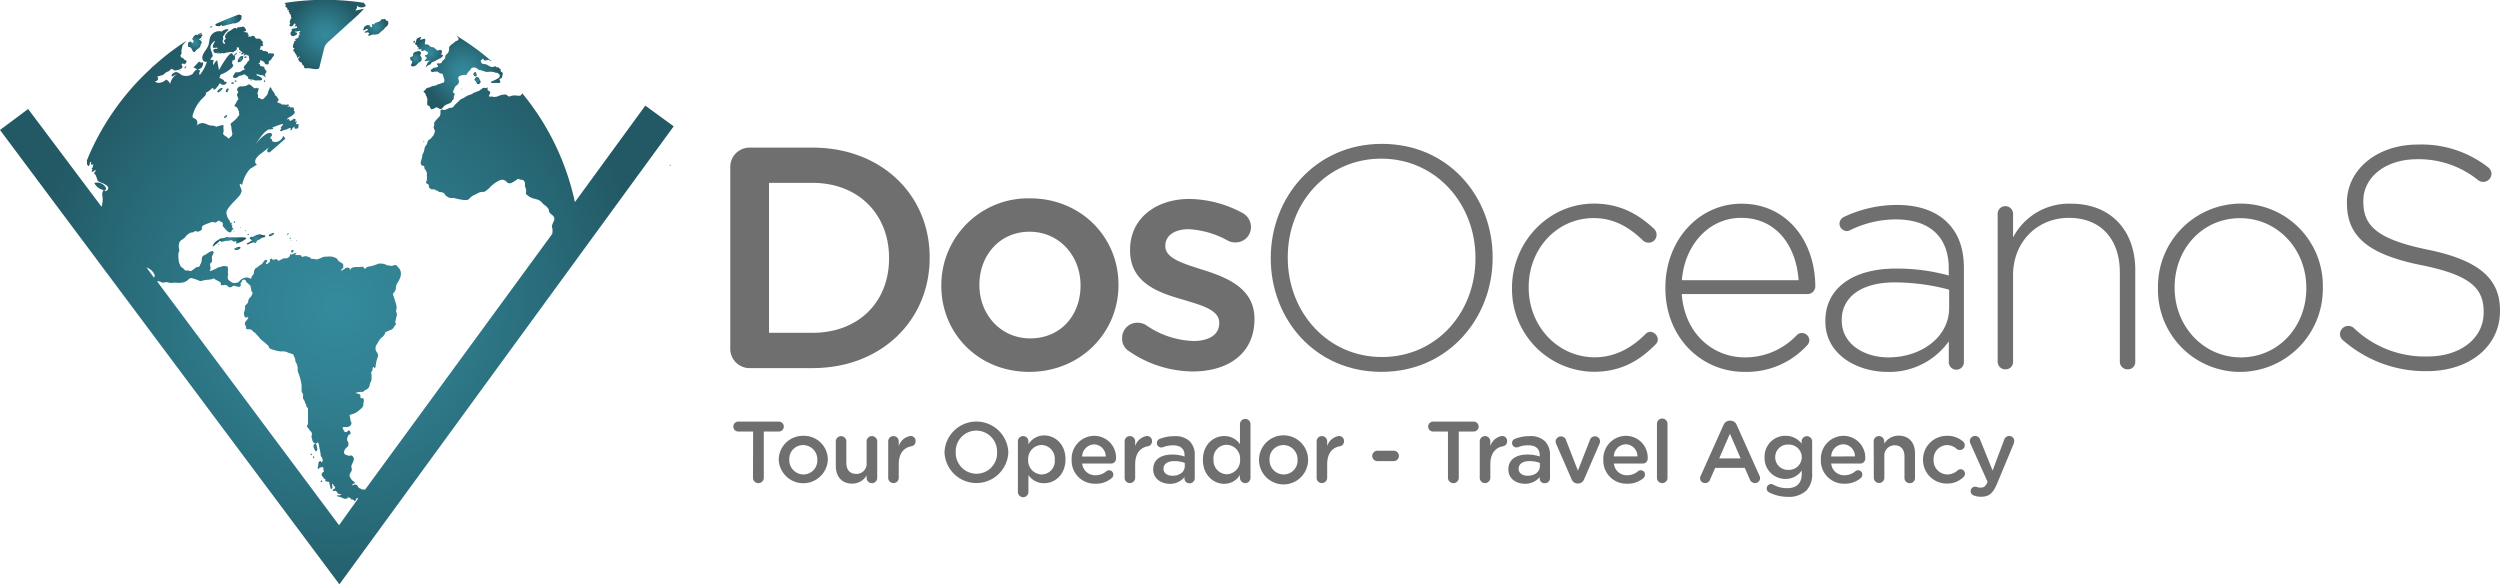 <svg id="Capa_1" data-name="Capa 1" xmlns="http://www.w3.org/2000/svg" xmlns:xlink="http://www.w3.org/1999/xlink" viewBox="0 0 564.45 131.93"><defs><style>.cls-1{fill:none;stroke:#706f6f;stroke-miterlimit:10;}.cls-2{fill:#706f6f;}.cls-3{fill:url(#Degradado_sin_nombre_7);}.cls-4{fill:url(#radial-gradient);}.cls-5{fill:url(#radial-gradient-2);}.cls-6{fill:url(#radial-gradient-3);}.cls-7{fill:url(#radial-gradient-4);}.cls-8{fill:url(#radial-gradient-5);}.cls-9{fill:url(#radial-gradient-6);}.cls-10{fill:url(#radial-gradient-7);}.cls-11{fill:url(#radial-gradient-8);}.cls-12{fill:url(#radial-gradient-9);}.cls-13{fill:url(#radial-gradient-10);}.cls-14{fill:url(#radial-gradient-11);}.cls-15{fill:url(#radial-gradient-12);}.cls-16{fill:url(#radial-gradient-13);}.cls-17{fill:url(#radial-gradient-14);}.cls-18{fill:url(#radial-gradient-15);}.cls-19{fill:url(#radial-gradient-16);}.cls-20{fill:url(#radial-gradient-17);}.cls-21{fill:url(#radial-gradient-18);}.cls-22{fill:url(#radial-gradient-19);}.cls-23{fill:url(#radial-gradient-20);}.cls-24{fill:url(#radial-gradient-21);}.cls-25{fill:url(#radial-gradient-22);}.cls-26{fill:url(#radial-gradient-23);}.cls-27{fill:url(#radial-gradient-24);}.cls-28{fill:url(#radial-gradient-25);}.cls-29{fill:url(#radial-gradient-26);}.cls-30{fill:url(#radial-gradient-27);}.cls-31{fill:url(#radial-gradient-28);}.cls-32{fill:url(#radial-gradient-29);}.cls-33{fill:url(#radial-gradient-30);}.cls-34{fill:url(#radial-gradient-31);}.cls-35{fill:url(#radial-gradient-32);}.cls-36{fill:url(#radial-gradient-33);}.cls-37{fill:url(#radial-gradient-34);}.cls-38{fill:url(#radial-gradient-35);}.cls-39{fill:url(#radial-gradient-36);}.cls-40{fill:url(#radial-gradient-37);}.cls-41{fill:url(#radial-gradient-38);}.cls-42{fill:url(#radial-gradient-39);}.cls-43{fill:url(#radial-gradient-40);}.cls-44{fill:url(#radial-gradient-41);}.cls-45{fill:url(#radial-gradient-42);}.cls-46{fill:url(#radial-gradient-43);}.cls-47{fill:url(#radial-gradient-44);}.cls-48{fill:url(#radial-gradient-45);}.cls-49{fill:url(#radial-gradient-46);}.cls-50{fill:url(#radial-gradient-47);}.cls-51{fill:url(#radial-gradient-48);}.cls-52{fill:url(#radial-gradient-49);}.cls-53{fill:url(#radial-gradient-50);}.cls-54{fill:url(#radial-gradient-51);}.cls-55{fill:url(#radial-gradient-52);}.cls-56{fill:url(#radial-gradient-53);}.cls-57{fill:url(#radial-gradient-54);}.cls-58{fill:url(#radial-gradient-55);}.cls-59{fill:url(#radial-gradient-56);}.cls-60{fill:url(#radial-gradient-57);}.cls-61{fill:url(#radial-gradient-58);}.cls-62{fill:url(#radial-gradient-59);}.cls-63{fill:url(#radial-gradient-60);}.cls-64{fill:url(#radial-gradient-61);}.cls-65{fill:url(#radial-gradient-62);}.cls-66{fill:url(#radial-gradient-63);}.cls-67{fill:url(#radial-gradient-64);}.cls-68{fill:url(#radial-gradient-65);}.cls-69{fill:url(#radial-gradient-66);}.cls-70{fill:url(#radial-gradient-67);}.cls-71{fill:url(#radial-gradient-68);}.cls-72{fill:url(#radial-gradient-69);}.cls-73{fill:url(#radial-gradient-70);}.cls-74{fill:url(#radial-gradient-71);}.cls-75{fill:url(#radial-gradient-72);}.cls-76{fill:url(#radial-gradient-73);}.cls-77{fill:url(#radial-gradient-74);}.cls-78{fill:url(#radial-gradient-75);}.cls-79{fill:url(#radial-gradient-76);}.cls-80{fill:url(#radial-gradient-77);}.cls-81{fill:url(#radial-gradient-78);}.cls-82{fill:url(#radial-gradient-79);}.cls-83{fill:url(#radial-gradient-80);}.cls-84{fill:url(#radial-gradient-81);}.cls-85{fill:url(#radial-gradient-82);}.cls-86{fill:url(#radial-gradient-83);}.cls-87{fill:url(#radial-gradient-84);}.cls-88{fill:url(#radial-gradient-85);}.cls-89{fill:url(#radial-gradient-86);}.cls-90{fill:url(#radial-gradient-87);}.cls-91{fill:url(#radial-gradient-88);}</style><linearGradient id="Degradado_sin_nombre_7" x1="167.89" y1="-6.85" x2="167.89" y2="112.73" gradientUnits="userSpaceOnUse"><stop offset="0" stop-color="#bababa"/><stop offset="0.34" stop-color="#b0b0b0"/><stop offset="0.93" stop-color="#949495"/><stop offset="1" stop-color="#909091"/></linearGradient><radialGradient id="radial-gradient" cx="57.47" cy="43.67" r="0.02" gradientUnits="userSpaceOnUse"><stop offset="0" stop-color="#348a9c"/><stop offset="0.27" stop-color="#318192"/><stop offset="0.73" stop-color="#286977"/><stop offset="1" stop-color="#225964"/></radialGradient><radialGradient id="radial-gradient-2" cx="36.06" cy="70.03" r="0.03" xlink:href="#radial-gradient"/><radialGradient id="radial-gradient-3" cx="35.76" cy="69.32" r="0.03" xlink:href="#radial-gradient"/><radialGradient id="radial-gradient-4" cx="36.11" cy="69.94" r="0.04" xlink:href="#radial-gradient"/><radialGradient id="radial-gradient-5" cx="63.66" cy="38.96" r="0.02" xlink:href="#radial-gradient"/><radialGradient id="radial-gradient-6" cx="71.69" cy="36.61" r="0.01" xlink:href="#radial-gradient"/><radialGradient id="radial-gradient-7" cx="45.76" cy="6.68" r="0.02" xlink:href="#radial-gradient"/><radialGradient id="radial-gradient-8" cx="121.11" cy="50.33" r="8.57" xlink:href="#radial-gradient"/><radialGradient id="radial-gradient-9" cx="61.21" cy="47.69" r="0.01" xlink:href="#radial-gradient"/><radialGradient id="radial-gradient-10" cx="67.35" cy="45.86" r="0.01" xlink:href="#radial-gradient"/><radialGradient id="radial-gradient-11" cx="78.02" cy="65.6" r="0.02" xlink:href="#radial-gradient"/><radialGradient id="radial-gradient-12" cx="95.22" cy="146.51" r="0.01" xlink:href="#radial-gradient"/><radialGradient id="radial-gradient-13" cx="83.18" cy="42.82" r="0.01" xlink:href="#radial-gradient"/><radialGradient id="radial-gradient-14" cx="89.89" cy="41.77" r="8.56" xlink:href="#radial-gradient"/><radialGradient id="radial-gradient-15" cx="113.5" cy="45.71" r="3.29" xlink:href="#radial-gradient"/><radialGradient id="radial-gradient-16" cx="68.18" cy="38.55" r="2.3" xlink:href="#radial-gradient"/><radialGradient id="radial-gradient-17" cx="101.4" cy="40.07" r="2.43" xlink:href="#radial-gradient"/><radialGradient id="radial-gradient-18" cx="60.65" cy="43.67" r="1.83" xlink:href="#radial-gradient"/><radialGradient id="radial-gradient-19" cx="83.89" cy="61.85" r="0.01" xlink:href="#radial-gradient"/><radialGradient id="radial-gradient-20" cx="110.42" cy="47.18" r="1.55" xlink:href="#radial-gradient"/><radialGradient id="radial-gradient-21" cx="68.27" cy="88.49" r="2.77" xlink:href="#radial-gradient"/><radialGradient id="radial-gradient-22" cx="74.35" cy="87.96" r="1.7" xlink:href="#radial-gradient"/><radialGradient id="radial-gradient-23" cx="64.16" cy="39.95" r="0.28" xlink:href="#radial-gradient"/><radialGradient id="radial-gradient-24" cx="124.37" cy="52.11" r="0.76" xlink:href="#radial-gradient"/><radialGradient id="radial-gradient-25" cx="70.85" cy="47.29" r="0.67" xlink:href="#radial-gradient"/><radialGradient id="radial-gradient-26" cx="66.22" cy="54.33" r="0.55" xlink:href="#radial-gradient"/><radialGradient id="radial-gradient-27" cx="123.8" cy="50.68" r="0.46" xlink:href="#radial-gradient"/><radialGradient id="radial-gradient-28" cx="70.14" cy="90.03" r="0.55" xlink:href="#radial-gradient"/><radialGradient id="radial-gradient-29" cx="77.85" cy="86.9" r="0.49" xlink:href="#radial-gradient"/><radialGradient id="radial-gradient-30" cx="67.88" cy="54.34" r="0.38" xlink:href="#radial-gradient"/><radialGradient id="radial-gradient-31" cx="67.51" cy="60.29" r="0.33" xlink:href="#radial-gradient"/><radialGradient id="radial-gradient-32" cx="61.65" cy="41.61" r="0.37" xlink:href="#radial-gradient"/><radialGradient id="radial-gradient-33" cx="69.07" cy="52.72" r="0.25" xlink:href="#radial-gradient"/><radialGradient id="radial-gradient-34" cx="82.57" cy="90.65" r="0.27" xlink:href="#radial-gradient"/><radialGradient id="radial-gradient-35" cx="69.74" cy="46.15" r="0.32" xlink:href="#radial-gradient"/><radialGradient id="radial-gradient-36" cx="71.97" cy="46.85" r="0.23" xlink:href="#radial-gradient"/><radialGradient id="radial-gradient-37" cx="109.97" cy="43.73" r="0.02" xlink:href="#radial-gradient"/><radialGradient id="radial-gradient-38" cx="110.08" cy="43.42" r="0.24" xlink:href="#radial-gradient"/><radialGradient id="radial-gradient-39" cx="58.39" cy="49.13" r="0.23" xlink:href="#radial-gradient"/><radialGradient id="radial-gradient-40" cx="76.28" cy="52.22" r="0.19" xlink:href="#radial-gradient"/><radialGradient id="radial-gradient-41" cx="82.1" cy="87.75" r="0.16" xlink:href="#radial-gradient"/><radialGradient id="radial-gradient-42" cx="81.55" cy="86.76" r="0.18" xlink:href="#radial-gradient"/><radialGradient id="radial-gradient-43" cx="69.71" cy="52.26" r="0.18" xlink:href="#radial-gradient"/><radialGradient id="radial-gradient-44" cx="69.07" cy="85.59" r="0.17" xlink:href="#radial-gradient"/><radialGradient id="radial-gradient-45" cx="69.49" cy="84.11" r="0.18" xlink:href="#radial-gradient"/><radialGradient id="radial-gradient-46" cx="72.6" cy="86.88" r="0.15" xlink:href="#radial-gradient"/><radialGradient id="radial-gradient-47" cx="70.72" cy="45.74" r="0.13" xlink:href="#radial-gradient"/><radialGradient id="radial-gradient-48" cx="86.82" cy="136.51" r="0.18" xlink:href="#radial-gradient"/><radialGradient id="radial-gradient-49" cx="82.27" cy="88.29" r="0.09" xlink:href="#radial-gradient"/><radialGradient id="radial-gradient-50" cx="65.79" cy="46" r="0.16" xlink:href="#radial-gradient"/><radialGradient id="radial-gradient-51" cx="66" cy="45.88" r="0.01" xlink:href="#radial-gradient"/><radialGradient id="radial-gradient-52" cx="84.13" cy="41.19" r="0.11" xlink:href="#radial-gradient"/><radialGradient id="radial-gradient-53" cx="87.35" cy="137.21" r="0.2" xlink:href="#radial-gradient"/><radialGradient id="radial-gradient-54" cx="87.38" cy="137.46" r="0.02" xlink:href="#radial-gradient"/><radialGradient id="radial-gradient-55" cx="89.09" cy="142.54" r="0.19" xlink:href="#radial-gradient"/><radialGradient id="radial-gradient-56" cx="57.19" cy="49.81" r="0.08" xlink:href="#radial-gradient"/><radialGradient id="radial-gradient-57" cx="112.21" cy="65.81" r="0.11" xlink:href="#radial-gradient"/><radialGradient id="radial-gradient-58" cx="70.91" cy="85.24" r="0.07" xlink:href="#radial-gradient"/><radialGradient id="radial-gradient-59" cx="69.37" cy="86.06" r="0.1" xlink:href="#radial-gradient"/><radialGradient id="radial-gradient-60" cx="71.87" cy="85.97" r="0.02" xlink:href="#radial-gradient"/><radialGradient id="radial-gradient-61" cx="72" cy="86" r="0.11" xlink:href="#radial-gradient"/><radialGradient id="radial-gradient-62" cx="82.88" cy="39.96" r="0.09" xlink:href="#radial-gradient"/><radialGradient id="radial-gradient-63" cx="65.93" cy="89.09" r="0.11" xlink:href="#radial-gradient"/><radialGradient id="radial-gradient-64" cx="83.48" cy="88.25" r="0.08" xlink:href="#radial-gradient"/><radialGradient id="radial-gradient-65" cx="70.15" cy="45.43" r="0.07" xlink:href="#radial-gradient"/><radialGradient id="radial-gradient-66" cx="62.03" cy="42.84" r="0.09" xlink:href="#radial-gradient"/><radialGradient id="radial-gradient-67" cx="73.25" cy="52.03" r="0.11" xlink:href="#radial-gradient"/><radialGradient id="radial-gradient-68" cx="120.69" cy="54" r="0.1" xlink:href="#radial-gradient"/><radialGradient id="radial-gradient-69" cx="63.4" cy="40.36" r="0.03" xlink:href="#radial-gradient"/><radialGradient id="radial-gradient-70" cx="121.23" cy="53.5" r="0.06" xlink:href="#radial-gradient"/><radialGradient id="radial-gradient-71" cx="58.94" cy="46.87" r="0.04" xlink:href="#radial-gradient"/><radialGradient id="radial-gradient-72" cx="58.16" cy="48.38" r="0.02" xlink:href="#radial-gradient"/><radialGradient id="radial-gradient-73" cx="58.15" cy="48.48" r="0.07" xlink:href="#radial-gradient"/><radialGradient id="radial-gradient-74" cx="111.62" cy="42.03" r="0.04" xlink:href="#radial-gradient"/><radialGradient id="radial-gradient-75" cx="81.76" cy="87.32" r="0.05" xlink:href="#radial-gradient"/><radialGradient id="radial-gradient-76" cx="71.2" cy="85.87" r="0.05" xlink:href="#radial-gradient"/><radialGradient id="radial-gradient-77" cx="124.56" cy="49.76" r="0.02" xlink:href="#radial-gradient"/><radialGradient id="radial-gradient-78" cx="124.48" cy="49.82" r="0.06" xlink:href="#radial-gradient"/><radialGradient id="radial-gradient-79" cx="110.98" cy="44.94" r="0.01" xlink:href="#radial-gradient"/><radialGradient id="radial-gradient-80" cx="110.88" cy="45.02" r="0.08" xlink:href="#radial-gradient"/><radialGradient id="radial-gradient-81" cx="82.11" cy="89.62" r="0.04" xlink:href="#radial-gradient"/><radialGradient id="radial-gradient-82" cx="112.24" cy="45.81" r="0.05" xlink:href="#radial-gradient"/><radialGradient id="radial-gradient-83" cx="68.31" cy="46.28" r="0.01" xlink:href="#radial-gradient"/><radialGradient id="radial-gradient-84" cx="112.71" cy="19.44" r="0.02" xlink:href="#radial-gradient"/><radialGradient id="radial-gradient-85" cx="63.55" cy="52.09" r="0.03" xlink:href="#radial-gradient"/><radialGradient id="radial-gradient-86" cx="103.57" cy="20.8" r="0.03" xlink:href="#radial-gradient"/><radialGradient id="radial-gradient-87" cx="37.03" cy="73.73" r="0.04" xlink:href="#radial-gradient"/><radialGradient id="radial-gradient-88" cx="92.6" cy="102.92" r="69.81" xlink:href="#radial-gradient"/></defs><title>dosoceanos</title><path class="cls-1" d="M-89,77" transform="translate(-16.55 -33.93)"/><path class="cls-2" d="M181.43,71.67a4.35,4.35,0,0,1,4.41-4.41H200c15.64,0,26.45,10.74,26.45,24.75v.14c0,14-10.81,24.89-26.45,24.89H185.84a4.35,4.35,0,0,1-4.41-4.41ZM200,109.07c10.45,0,17.28-7,17.28-16.78v-.14c0-9.74-6.83-16.93-17.28-16.93h-9.82v33.85Z" transform="translate(-16.55 -33.93)"/><path class="cls-2" d="M229.08,98.48v-.15a19.62,19.62,0,0,1,20-19.62c11.52,0,20,8.74,20,19.48v.14c0,10.67-8.54,19.56-20.13,19.56S229.08,109.14,229.08,98.48Zm31.43,0v-.15c0-6.61-4.76-12.08-11.52-12.08s-11.31,5.4-11.31,11.94v.14c0,6.55,4.77,12,11.45,12C256.1,110.35,260.51,105,260.51,98.48Z" transform="translate(-16.55 -33.93)"/><path class="cls-2" d="M271.53,113.27a3.31,3.31,0,0,1-1.63-3,3.44,3.44,0,0,1,3.48-3.48,3.81,3.81,0,0,1,1.85.49A19.83,19.83,0,0,0,286,110.92c3.7,0,5.83-1.56,5.83-4v-.14c0-2.92-4-3.92-8.39-5.26-5.55-1.57-11.74-3.85-11.74-11V90.3c0-7.11,5.91-11.45,13.38-11.45a25.81,25.81,0,0,1,11.8,3.06A3.64,3.64,0,0,1,299,85.18a3.46,3.46,0,0,1-3.56,3.48,3.4,3.4,0,0,1-1.7-.42,20.42,20.42,0,0,0-8.82-2.56c-3.34,0-5.26,1.56-5.26,3.7v.14c0,2.77,4.05,3.91,8.46,5.33,5.48,1.71,11.66,4.2,11.66,11V106c0,7.89-6.11,11.8-13.93,11.8A25.73,25.73,0,0,1,271.53,113.27Z" transform="translate(-16.55 -33.93)"/><path class="cls-2" d="M303.46,92.29v-.14c0-13.58,10-25.74,25.1-25.74s25,12,25,25.6v.14c0,13.58-10,25.74-25.1,25.74S303.46,105.87,303.46,92.29Zm46.22,0v-.14c0-12.31-9-22.4-21.26-22.4S307.3,79.7,307.3,92v.14c0,12.3,9,22.4,21.26,22.4S349.68,104.59,349.68,92.29Z" transform="translate(-16.55 -33.93)"/><path class="cls-2" d="M357.93,99.05V98.9c0-10.16,8.1-19,18.49-19,6.26,0,10.38,2.7,13.65,5.76a1.86,1.86,0,0,1,.5,1.28,1.76,1.76,0,0,1-1.78,1.78,1.83,1.83,0,0,1-1.21-.43c-2.91-2.78-6.33-5.12-11.23-5.12-8.25,0-14.65,6.9-14.65,15.57v.14c0,8.75,6.61,15.72,14.93,15.72,4.69,0,8.46-2.27,11.38-5.19a1.58,1.58,0,0,1,1.13-.57,1.83,1.83,0,0,1,1.71,1.71,1.57,1.57,0,0,1-.42,1.06c-3.63,3.7-7.83,6.26-14,6.26A18.66,18.66,0,0,1,357.93,99.05Z" transform="translate(-16.55 -33.93)"/><path class="cls-2" d="M410.34,117.89c-9.53,0-17.78-7.61-17.78-18.92v-.14c0-10.52,7.4-18.91,17.21-18.91,10.17,0,16.64,8.39,16.64,18.77a1.78,1.78,0,0,1-1.71,1.64H396.26c.64,9,7.11,14.29,14.22,14.29a16,16,0,0,0,11.73-5,1.58,1.58,0,0,1,1.14-.5,1.67,1.67,0,0,1,1.71,1.64,1.76,1.76,0,0,1-.57,1.21A18.47,18.47,0,0,1,410.34,117.89Zm12.3-20.69c-.5-7.33-4.69-14.08-13-14.08-7.18,0-12.72,6-13.36,14.08Z" transform="translate(-16.55 -33.93)"/><path class="cls-2" d="M428.68,106.51v-.14c0-7.54,6.48-11.8,15.86-11.8a43.86,43.86,0,0,1,12,1.56V94.57c0-7.33-4.48-11.1-11.95-11.1a23.49,23.49,0,0,0-10.31,2.42,1.86,1.86,0,0,1-.78.21,1.7,1.7,0,0,1-1.63-1.63,1.73,1.73,0,0,1,1-1.56,28,28,0,0,1,11.95-2.71c4.9,0,8.81,1.35,11.44,4,2.42,2.42,3.7,5.76,3.7,10.24v21.12a1.71,1.71,0,1,1-3.41,0V111a16.49,16.49,0,0,1-13.87,6.9C435.94,117.89,428.68,114.05,428.68,106.51Zm27.95-3.06V99.33a48.15,48.15,0,0,0-12.3-1.64c-7.68,0-11.95,3.42-11.95,8.47v.14c0,5.26,5,8.32,10.53,8.32C450.3,114.62,456.63,110.07,456.63,103.45Z" transform="translate(-16.55 -33.93)"/><path class="cls-2" d="M467.58,82.26a1.71,1.71,0,0,1,1.7-1.78,1.72,1.72,0,0,1,1.78,1.78v5.27a14.21,14.21,0,0,1,13.09-7.61c9.17,0,14.5,6.25,14.5,14.93v20.69a1.66,1.66,0,0,1-1.7,1.78,1.72,1.72,0,0,1-1.78-1.78V95.49c0-7.47-4.19-12.37-11.52-12.37-7.11,0-12.59,5.4-12.59,12.94v19.48a1.66,1.66,0,0,1-1.7,1.78,1.72,1.72,0,0,1-1.78-1.78Z" transform="translate(-16.55 -33.93)"/><path class="cls-2" d="M503.78,99.05V98.9a18.73,18.73,0,0,1,18.69-19A18.54,18.54,0,0,1,541,98.76v.14a18.75,18.75,0,0,1-18.71,19A18.53,18.53,0,0,1,503.78,99.05Zm33.49,0V98.9c0-8.74-6.54-15.71-14.94-15.71-8.6,0-14.79,7-14.79,15.57v.14c0,8.75,6.55,15.72,14.93,15.72C531.08,114.62,537.27,107.58,537.27,99.05Z" transform="translate(-16.55 -33.93)"/><path class="cls-2" d="M545.59,110.78a1.84,1.84,0,0,1-.72-1.42,1.89,1.89,0,0,1,1.86-1.85,2.11,2.11,0,0,1,1.21.42,23.11,23.11,0,0,0,16.78,6.48c7.46,0,12.59-4.2,12.59-9.89v-.14c0-5.26-2.78-8.32-14.09-10.59-12-2.42-16.78-6.48-16.78-14v-.14c0-7.4,6.76-13.08,16-13.08a24.41,24.41,0,0,1,15.86,5.12,1.93,1.93,0,0,1,.78,1.49A1.88,1.88,0,0,1,577.23,75a1.93,1.93,0,0,1-1.21-.43,21.3,21.3,0,0,0-13.72-4.69c-7.32,0-12.16,4.19-12.16,9.39v.14c0,5.26,2.7,8.46,14.5,10.88C576.16,92.65,581,96.77,581,104v.15c0,8-6.89,13.58-16.5,13.58A28.17,28.17,0,0,1,545.59,110.78Z" transform="translate(-16.55 -33.93)"/><path class="cls-2" d="M186.59,131.36h-3.35a1.12,1.12,0,0,1,0-2.24h9.16a1.12,1.12,0,0,1,0,2.24H189V141.8a1.22,1.22,0,0,1-2.44,0Z" transform="translate(-16.55 -33.93)"/><path class="cls-2" d="M192.37,137.76v0a5.44,5.44,0,0,1,5.56-5.43,5.38,5.38,0,0,1,5.53,5.39v0a5.55,5.55,0,0,1-11.09,0Zm8.71,0v0a3.21,3.21,0,0,0-3.19-3.34,3.11,3.11,0,0,0-3.13,3.3v0a3.21,3.21,0,0,0,3.17,3.33A3.13,3.13,0,0,0,201.08,137.76Z" transform="translate(-16.55 -33.93)"/><path class="cls-2" d="M214.61,141.82a1.2,1.2,0,0,1-2.4,0v-.53a3.75,3.75,0,0,1-3.25,1.83c-2.34,0-3.7-1.58-3.7-4v-5.53a1.19,1.19,0,1,1,2.38,0v4.82c0,1.62.81,2.52,2.23,2.52a2.29,2.29,0,0,0,2.34-2.56v-4.78a1.19,1.19,0,0,1,1.2-1.2,1.2,1.2,0,0,1,1.2,1.2Z" transform="translate(-16.55 -33.93)"/><path class="cls-2" d="M217.09,133.59a1.17,1.17,0,0,1,1.18-1.2,1.19,1.19,0,0,1,1.2,1.2v1.06a3.3,3.3,0,0,1,2.62-2.28,1.1,1.1,0,0,1,1.18,1.18,1.11,1.11,0,0,1-.94,1.14c-1.7.3-2.86,1.6-2.86,4.06v3.07a1.19,1.19,0,0,1-1.2,1.18,1.17,1.17,0,0,1-1.18-1.18Z" transform="translate(-16.55 -33.93)"/><path class="cls-2" d="M229.8,136.05v0a7.21,7.21,0,0,1,14.41,0v0a7.21,7.21,0,0,1-14.41,0Zm11.87,0v0a4.72,4.72,0,0,0-4.69-4.9,4.65,4.65,0,0,0-4.64,4.86v0a4.7,4.7,0,0,0,4.68,4.88A4.64,4.64,0,0,0,241.67,136.05Z" transform="translate(-16.55 -33.93)"/><path class="cls-2" d="M246.37,133.59a1.17,1.17,0,0,1,1.18-1.2,1.19,1.19,0,0,1,1.2,1.2v.65a4.15,4.15,0,0,1,3.54-2c2.44,0,4.83,1.93,4.83,5.39v0c0,3.45-2.37,5.4-4.83,5.4a4.26,4.26,0,0,1-3.54-1.83V145a1.19,1.19,0,0,1-2.38,0Zm8.32,4.13v0a3.07,3.07,0,0,0-3-3.32,3.13,3.13,0,0,0-3,3.32v0a3.14,3.14,0,0,0,3,3.33A3,3,0,0,0,254.69,137.72Z" transform="translate(-16.55 -33.93)"/><path class="cls-2" d="M263.84,143.14a5.19,5.19,0,0,1-5.33-5.4v0a5.15,5.15,0,0,1,5.08-5.41,4.92,4.92,0,0,1,4.94,5.12,1.11,1.11,0,0,1-1.12,1.14h-6.52a2.91,2.91,0,0,0,3,2.64,3.73,3.73,0,0,0,2.46-.91.89.89,0,0,1,.61-.21.94.94,0,0,1,.95,1,1,1,0,0,1-.32.73A5.35,5.35,0,0,1,263.84,143.14ZM266.2,137a2.69,2.69,0,0,0-2.63-2.73,2.81,2.81,0,0,0-2.7,2.73Z" transform="translate(-16.55 -33.93)"/><path class="cls-2" d="M270.47,133.59a1.17,1.17,0,0,1,1.18-1.2,1.19,1.19,0,0,1,1.2,1.2v1.06a3.3,3.3,0,0,1,2.62-2.28,1.1,1.1,0,0,1,1.18,1.18,1.11,1.11,0,0,1-.94,1.14c-1.7.3-2.86,1.6-2.86,4.06v3.07a1.19,1.19,0,0,1-1.2,1.18,1.17,1.17,0,0,1-1.18-1.18Z" transform="translate(-16.55 -33.93)"/><path class="cls-2" d="M276.92,139.91v0c0-2.25,1.76-3.35,4.3-3.35A8.84,8.84,0,0,1,284,137v-.25c0-1.48-.9-2.27-2.58-2.27a6.09,6.09,0,0,0-2.3.42,1.36,1.36,0,0,1-.38.06,1,1,0,0,1-1-1,1,1,0,0,1,.65-.94,8.79,8.79,0,0,1,3.35-.61,4.65,4.65,0,0,1,3.44,1.16,4.31,4.31,0,0,1,1.12,3.21v5.12a1.13,1.13,0,0,1-1.16,1.14,1.07,1.07,0,0,1-1.16-1v-.39a4.21,4.21,0,0,1-3.38,1.52C278.66,143.12,276.92,142,276.92,139.91Zm7.13-.75v-.71a6.53,6.53,0,0,0-2.36-.41c-1.54,0-2.44.65-2.44,1.73v0c0,1,.88,1.57,2,1.57C282.85,141.38,284.05,140.48,284.05,139.16Z" transform="translate(-16.55 -33.93)"/><path class="cls-2" d="M298.89,141.82a1.19,1.19,0,0,1-2.38,0v-.65a4.17,4.17,0,0,1-3.55,2c-2.44,0-4.82-2-4.82-5.4v0c0-3.44,2.34-5.39,4.82-5.39a4.27,4.27,0,0,1,3.55,1.83v-4.51a1.19,1.19,0,0,1,2.38,0Zm-8.35-4.14v0a3.1,3.1,0,0,0,3,3.33,3.14,3.14,0,0,0,3-3.33v0a3.11,3.11,0,0,0-3-3.32A3,3,0,0,0,290.54,137.68Z" transform="translate(-16.55 -33.93)"/><path class="cls-2" d="M300.81,137.76v0a5.54,5.54,0,0,1,11.08,0v0a5.54,5.54,0,0,1-11.08,0Zm8.7,0v0a3.21,3.21,0,0,0-3.19-3.34,3.11,3.11,0,0,0-3.13,3.3v0a3.21,3.21,0,0,0,3.17,3.33A3.12,3.12,0,0,0,309.51,137.76Z" transform="translate(-16.55 -33.93)"/><path class="cls-2" d="M313.82,133.59a1.17,1.17,0,0,1,1.18-1.2,1.19,1.19,0,0,1,1.2,1.2v1.06a3.3,3.3,0,0,1,2.62-2.28,1.1,1.1,0,0,1,1.18,1.18,1.11,1.11,0,0,1-.95,1.14c-1.69.3-2.85,1.6-2.85,4.06v3.07A1.19,1.19,0,0,1,315,143a1.17,1.17,0,0,1-1.18-1.18Z" transform="translate(-16.55 -33.93)"/><path class="cls-2" d="M326.37,136.88a1.19,1.19,0,0,1,1.16-1.19h3.7a1.2,1.2,0,0,1,1.17,1.19,1.18,1.18,0,0,1-1.17,1.16h-3.7A1.17,1.17,0,0,1,326.37,136.88Z" transform="translate(-16.55 -33.93)"/><path class="cls-2" d="M343.47,131.36h-3.35a1.12,1.12,0,0,1,0-2.24h9.16a1.12,1.12,0,0,1,0,2.24h-3.37V141.8a1.22,1.22,0,0,1-2.44,0Z" transform="translate(-16.55 -33.93)"/><path class="cls-2" d="M350.65,133.59a1.18,1.18,0,0,1,1.18-1.2,1.2,1.2,0,0,1,1.21,1.2v1.06a3.29,3.29,0,0,1,2.61-2.28,1.1,1.1,0,0,1,1.18,1.18,1.11,1.11,0,0,1-.94,1.14c-1.69.3-2.85,1.6-2.85,4.06v3.07a1.2,1.2,0,0,1-1.21,1.18,1.17,1.17,0,0,1-1.18-1.18Z" transform="translate(-16.55 -33.93)"/><path class="cls-2" d="M357.11,139.91v0c0-2.25,1.75-3.35,4.29-3.35a8.79,8.79,0,0,1,2.79.43v-.25c0-1.48-.9-2.27-2.58-2.27a6.09,6.09,0,0,0-2.3.42,1.35,1.35,0,0,1-.37.06,1,1,0,0,1-1-1,1,1,0,0,1,.65-.94,8.83,8.83,0,0,1,3.35-.61,4.63,4.63,0,0,1,3.44,1.16,4.31,4.31,0,0,1,1.13,3.21v5.12a1.14,1.14,0,0,1-1.17,1.14,1.08,1.08,0,0,1-1.16-1v-.39a4.21,4.21,0,0,1-3.38,1.52C358.84,143.12,357.11,142,357.11,139.91Zm7.12-.75v-.71a6.53,6.53,0,0,0-2.36-.41c-1.54,0-2.44.65-2.44,1.73v0c0,1,.88,1.57,2,1.57C363,141.38,364.23,140.48,364.23,139.16Z" transform="translate(-16.55 -33.93)"/><path class="cls-2" d="M372.85,143.1h-.12a1.49,1.49,0,0,1-1.36-1l-3.46-7.93a1.82,1.82,0,0,1-.14-.59,1.21,1.21,0,0,1,2.36-.28l2.68,6.89,2.72-6.93a1.17,1.17,0,0,1,1.12-.82,1.13,1.13,0,0,1,1.16,1.14,1.4,1.4,0,0,1-.14.57l-3.46,8A1.52,1.52,0,0,1,372.85,143.1Z" transform="translate(-16.55 -33.93)"/><path class="cls-2" d="M383.89,143.14a5.2,5.2,0,0,1-5.34-5.4v0a5.16,5.16,0,0,1,5.08-5.41,4.92,4.92,0,0,1,4.94,5.12,1.11,1.11,0,0,1-1.12,1.14h-6.51a2.9,2.9,0,0,0,3,2.64,3.75,3.75,0,0,0,2.46-.91.87.87,0,0,1,.61-.21.93.93,0,0,1,.94,1,1,1,0,0,1-.31.73A5.38,5.38,0,0,1,383.89,143.14Zm2.36-6.17a2.7,2.7,0,0,0-2.64-2.73,2.8,2.8,0,0,0-2.69,2.73Z" transform="translate(-16.55 -33.93)"/><path class="cls-2" d="M390.66,129.61a1.17,1.17,0,0,1,1.18-1.18,1.19,1.19,0,0,1,1.2,1.18v12.21a1.19,1.19,0,0,1-2.38,0Z" transform="translate(-16.55 -33.93)"/><path class="cls-2" d="M400.55,141.33l5.12-11.42a1.55,1.55,0,0,1,1.46-1h.12a1.51,1.51,0,0,1,1.43,1l5.12,11.42a1,1,0,0,1,.14.51A1.13,1.13,0,0,1,412.8,143a1.25,1.25,0,0,1-1.18-.85l-1.13-2.58H403.8l-1.16,2.66a1.17,1.17,0,0,1-1.12.77,1.11,1.11,0,0,1-1.13-1.12A1.19,1.19,0,0,1,400.55,141.33Zm9-3.9-2.42-5.57-2.42,5.57Z" transform="translate(-16.55 -33.93)"/><path class="cls-2" d="M416.1,145.16a1,1,0,0,1-.67-.94,1,1,0,0,1,1-1,.88.88,0,0,1,.43.1,6.39,6.39,0,0,0,3.19.83c2.13,0,3.29-1.1,3.29-3.19v-.81a4.33,4.33,0,0,1-3.66,1.91,4.67,4.67,0,0,1-4.72-4.86v0a4.68,4.68,0,0,1,4.72-4.88,4.5,4.5,0,0,1,3.64,1.77v-.49a1.19,1.19,0,1,1,2.38,0v7.18a5.29,5.29,0,0,1-1.32,3.92,5.82,5.82,0,0,1-4.27,1.4A9,9,0,0,1,416.1,145.16Zm7.26-8v0a2.9,2.9,0,0,0-3.05-2.85,2.81,2.81,0,0,0-2.95,2.85v0a2.84,2.84,0,0,0,2.95,2.86A2.91,2.91,0,0,0,423.36,137.19Z" transform="translate(-16.55 -33.93)"/><path class="cls-2" d="M433,143.14a5.19,5.19,0,0,1-5.33-5.4v0a5.15,5.15,0,0,1,5.08-5.41,4.92,4.92,0,0,1,4.94,5.12,1.12,1.12,0,0,1-1.12,1.14H430a2.9,2.9,0,0,0,3,2.64,3.75,3.75,0,0,0,2.46-.91.89.89,0,0,1,.61-.21.94.94,0,0,1,.95,1,1,1,0,0,1-.32.73A5.35,5.35,0,0,1,433,143.14Zm2.36-6.17a2.69,2.69,0,0,0-2.63-2.73A2.81,2.81,0,0,0,430,137Z" transform="translate(-16.55 -33.93)"/><path class="cls-2" d="M439.59,133.59a1.17,1.17,0,0,1,1.18-1.2,1.19,1.19,0,0,1,1.2,1.2v.51a3.79,3.79,0,0,1,3.25-1.81c2.34,0,3.7,1.57,3.7,4v5.55a1.16,1.16,0,0,1-1.18,1.18,1.17,1.17,0,0,1-1.2-1.18V137c0-1.61-.81-2.53-2.23-2.53A2.31,2.31,0,0,0,442,137v4.79a1.19,1.19,0,0,1-2.38,0Z" transform="translate(-16.55 -33.93)"/><path class="cls-2" d="M450.73,137.76v0a5.36,5.36,0,0,1,5.41-5.43,5.24,5.24,0,0,1,3.64,1.3,1.12,1.12,0,0,1,.38.83,1.09,1.09,0,0,1-1.11,1.08,1.23,1.23,0,0,1-.71-.24,3.26,3.26,0,0,0-2.22-.88,3.13,3.13,0,0,0-3,3.3v0a3.15,3.15,0,0,0,3.11,3.33,3.42,3.42,0,0,0,2.32-.93,1.1,1.1,0,0,1,.65-.25,1,1,0,0,1,1,1,.92.92,0,0,1-.33.75,5.07,5.07,0,0,1-3.78,1.48A5.31,5.31,0,0,1,450.73,137.76Z" transform="translate(-16.55 -33.93)"/><path class="cls-2" d="M462.24,145.81a1,1,0,0,1-.75-1,1,1,0,0,1,1-1,1.22,1.22,0,0,1,.43.08,2.61,2.61,0,0,0,.82.14c.71,0,1.09-.29,1.48-1.1l.08-.22-3.86-8.62a1.58,1.58,0,0,1-.14-.57,1.15,1.15,0,0,1,1.19-1.16,1.2,1.2,0,0,1,1.16.9l2.79,6.91,2.6-6.91a1.22,1.22,0,0,1,1.14-.9,1.12,1.12,0,0,1,1.14,1.12,2.62,2.62,0,0,1-.09.57l-3.8,9.12c-.89,2.12-1.83,2.91-3.51,2.91A4.12,4.12,0,0,1,462.24,145.81Z" transform="translate(-16.55 -33.93)"/><path class="cls-3" d="M167.88,71.1a.16.16,0,0,0-.13.21.48.48,0,0,0,.16.08.11.11,0,0,0,.13-.11A.15.15,0,0,0,167.88,71.1Z" transform="translate(-16.55 -33.93)"/><path class="cls-4" d="M57.5,43.69l0,0,0,0a0,0,0,0,0,0,0Z" transform="translate(-16.55 -33.93)"/><path class="cls-5" d="M36.08,70a.21.21,0,0,1,0,.06h0S36.08,70,36.08,70Z" transform="translate(-16.55 -33.93)"/><path class="cls-6" d="M35.77,69.31s0,0,0,0l0,0s0,0,0,.06A.17.17,0,0,1,35.77,69.31Z" transform="translate(-16.55 -33.93)"/><path class="cls-7" d="M36.11,69.88l0,.11.05-.06S36.12,69.9,36.11,69.88Z" transform="translate(-16.55 -33.93)"/><path class="cls-8" d="M63.66,39v0l0,0Z" transform="translate(-16.55 -33.93)"/><path class="cls-9" d="M71.7,36.62s0,0,0,0h0Z" transform="translate(-16.55 -33.93)"/><polygon class="cls-10" points="45.76 6.66 45.74 6.71 45.79 6.69 45.76 6.66"/><path class="cls-11" d="M116.55,47.6a.58.58,0,0,0-.22.32c0,.18-.2.25-.37.3a.82.82,0,0,1-.41,0,.69.69,0,0,0-.24.05c-.08,0-.15.15-.12.19l.26.33c.06.08,0,.19-.12.24a1.49,1.49,0,0,1-.58.17.78.78,0,0,0-.33.09c-.19.12-.38.27-.56.4a.18.18,0,0,0-.06.2c.12.2.23.41.62.27a2.65,2.65,0,0,1,.5-.05.68.68,0,0,1,.67.16.89.89,0,0,0,.62.27.34.34,0,0,1,.33.25c.11.35.23.71.32,1.07a1.56,1.56,0,0,1,0,.43.42.42,0,0,1-.33.35c-.32,0-.58.27-.91.27a.53.53,0,0,0-.24.08,1.59,1.59,0,0,1-.81.31,2.29,2.29,0,0,0-.91.31.7.7,0,0,1-.24.09.89.89,0,0,0-.83.51c0,.06-.14.11-.21.16l-.12.11c-.08.08-.11.23,0,.28a.86.86,0,0,1,.43.62s0,0,0,.06A2,2,0,0,1,113,57c0,.15,0,.3,0,.45a.23.23,0,0,0,.13.25.91.91,0,0,1,.61.68.29.29,0,0,0,.07.12s.09.08.13.07a1.4,1.4,0,0,0,.68-.17,1.87,1.87,0,0,1,.31-.17.48.48,0,0,1,.42,0c.16.08.3.19.46.27a.53.53,0,0,0,.56-.11c.1-.1.2-.21.29-.32a1.76,1.76,0,0,1,.86-.59c.25-.09.49-.22.74-.33a.51.51,0,0,0,.28-.3.84.84,0,0,1,.3-.4A.47.47,0,0,0,119,56a1.4,1.4,0,0,1,.18-.67c.07-.1.07-.21,0-.26-.44-.19-.37-.51-.18-.88l.14-.29a1.3,1.3,0,0,1,.6-.76c.32-.29.53-.59.39-1,0-.13-.07-.27-.11-.41a1.49,1.49,0,0,1,0-.21.57.57,0,0,1,.4-.48,3.22,3.22,0,0,1,1.18-.2.39.39,0,0,0,.42-.24,1.87,1.87,0,0,1,.61-.77.74.74,0,0,0,.19-.27.67.67,0,0,1,.62-.38,1,1,0,0,1,.7.15c.15.12.32.23.48.35a9.25,9.25,0,0,1,1.3.37,1.74,1.74,0,0,0,1,.09,4.52,4.52,0,0,1,1.17.07,1,1,0,0,0,.63.15.38.38,0,0,1,.22.06,5.76,5.76,0,0,1,.44.41.21.21,0,0,1,0,.13.57.57,0,0,1-.3.6,7.33,7.33,0,0,1-1.43.71.51.51,0,0,0-.21.15.16.16,0,0,0,0,.13c0,.05,0,.11.08.11a5.68,5.68,0,0,0,.59,0h1.21a.21.21,0,0,0,.17-.17.41.41,0,0,0,0-.22c0-.08-.11-.16-.14-.24a.29.29,0,0,1,.21-.37.47.47,0,0,0,.35-.34l.15-.74a.32.32,0,0,0-.19-.36c-.07,0-.16-.06-.2-.12a.62.62,0,0,1-.09-.26.31.31,0,0,1,.06-.16l-.59-.56h-.21a.25.25,0,0,1-.31-.15.16.16,0,0,0-.13-.06,1.28,1.28,0,0,0-.34.07,1,1,0,0,1-.75,0,2.23,2.23,0,0,1-.49-.24,1.94,1.94,0,0,0-.86-.35c-.14,0-.28,0-.41-.06a.44.44,0,0,1-.34-.27c0-.11-.07-.22-.11-.33s0-.14.07-.2a3,3,0,0,1,.33-.28.19.19,0,0,1,.15,0c.08.09.14.19.22.27a.24.24,0,0,0,.3.06c.17-.12.33,0,.49-.1a.25.25,0,0,1,.31,0,1.09,1.09,0,0,0,.6.29,58.37,58.37,0,0,0-8-5.81,3.3,3.3,0,0,1,.51.67.42.42,0,0,1-.28.48,1,1,0,0,0-.59.31,2.08,2.08,0,0,1-.46.37,3,3,0,0,0-.57.49.71.71,0,0,0-.25.54,1.41,1.41,0,0,1-.42,1.24c-.09.13-.23.23-.34.36a.43.43,0,0,0-.09.21,2.72,2.72,0,0,0,0,.28.5.5,0,0,1-.22.39Z" transform="translate(-16.55 -33.93)"/><path class="cls-12" d="M61.2,47.7h0v0h0Z" transform="translate(-16.55 -33.93)"/><path class="cls-13" d="M67.35,45.87h0Z" transform="translate(-16.55 -33.93)"/><path class="cls-14" d="M78,65.61s0,0,0,0h0v0Z" transform="translate(-16.55 -33.93)"/><path class="cls-15" d="M95.21,146.53l0,0h0Z" transform="translate(-16.55 -33.93)"/><path class="cls-16" d="M83.17,42.83h0Z" transform="translate(-16.55 -33.93)"/><path class="cls-17" d="M80.94,34.75a.18.18,0,0,1,.09.14.7.7,0,0,1,0,.32c-.08.22,0,.32.2.4a.44.44,0,0,1,.17.16.23.23,0,0,1,0,.31c0,.05,0,.09,0,.09l.23,0c.09,0,.15,0,.12.1a.5.5,0,0,1,0,.13c-.07.13-.07.21.08.25a.11.11,0,0,1,.06.09c0,.06-.06.15,0,.19s.13.1.17.17a2.49,2.49,0,0,0,.16.33.35.35,0,0,1,0,.36.09.09,0,0,0,0,.1s.09,0,.13,0,.11.15-.05.23a.68.68,0,0,0-.24.2s0,.08,0,.1.26-.07.07.1A.38.38,0,0,0,82,39h0v0a.05.05,0,0,0,0,0s0,.06.06.06v0l0,0a.9.9,0,0,1-.14.51.2.2,0,0,0,.12.26.57.57,0,0,0,.76-.28,1.74,1.74,0,0,0,.1-.19.36.36,0,0,1,.27-.15h.12a.67.67,0,0,0-.12.06s-.06.06-.09.1a.56.56,0,0,0,.13,0l.12,0v0h0c-.06.12-.11.24-.16.37s0,.13.08.13h.22c.11,0,.16.06.14.17a1.36,1.36,0,0,1,0,.17h0v0a2.29,2.29,0,0,1-.62.13l-.39.09c-.16,0-.27.21-.21.32l0,0c0,.05.09.11.08.16a.6.6,0,0,1-.16.16.36.36,0,0,0-.15.25,1.17,1.17,0,0,0,0,.38.6.6,0,0,0,.54.4h.08a1.89,1.89,0,0,0,.79-.42c.11-.1.12-.29,0-.35a.62.62,0,0,0-.19-.07.35.35,0,0,1-.26-.22,3.14,3.14,0,0,0,1.12-.14c.09,0,.15,0,.12.1l-.14.23h0v0l0,0-.06.27a.19.19,0,0,0,0,.18c.07.1.07.1-.07.18S84,42,84,42.05c0,.29-.11.48-.48.58a1.33,1.33,0,0,0-.35.19.5.5,0,0,0,.21.29l-.21.06c-.16,0-.16,0-.2.18a1.17,1.17,0,0,1,0,.2,1.62,1.62,0,0,0-.21.38,1.76,1.76,0,0,1-.06.39.57.57,0,0,0,0,.26.2.2,0,0,0,.17.18l.19,0,0,0,0,0h0c-.08.13-.17.26-.24.39s-.09.32.08.41.19.1.2.22a.43.43,0,0,0,.12.23,1.49,1.49,0,0,1,.39.78s0,.08,0,.12a.14.14,0,0,0,.2,0l.45-.31a.87.87,0,0,1-.26.41.34.34,0,0,0-.07.44c.12.18.2.4.43.5v0h0a.58.58,0,0,0,.18.08c.15,0,.2.1.17.23s0,.16.05.18.24.24.37.36a.35.35,0,0,1,.08.31s0,.1,0,.11.26.11.39.16c.84-.26,2.05.46,3,0,.35-1.41.71-2.81,1.06-4.21a3.5,3.5,0,0,1,.34-1,4.64,4.64,0,0,1,1-1.07l4.52-4.12A37.76,37.76,0,0,0,98.65,36l.08-.1-2,.43a1.24,1.24,0,0,0,.41-1.21c.27.57,1.31.66,2,.18a3.44,3.44,0,0,0-.44-.74,58.85,58.85,0,0,0-8.86-.67,57.76,57.76,0,0,0-9.16.73h0A.92.92,0,0,1,80.94,34.75Z" transform="translate(-16.55 -33.93)"/><path class="cls-18" d="M110.4,44a.44.44,0,0,1,.36.44c0,.07.06.11.15.12s.15.09.12.2a1.55,1.55,0,0,0,0,.21l.12,0a.87.87,0,0,1,.11.09c.16.12.19.11.34-.13l0-.06s.07.06.08.1a1.88,1.88,0,0,1,0,.33c0,.13.14.17.31.13l.08,0a2.14,2.14,0,0,1,.39-.16c.16,0,.14.16.26.21a.93.93,0,0,0,.2.09.22.22,0,0,1,.22.23c0,.35,0,.43-.48.57h-.09c-.07,0-.1.07-.07.11s.09.35.32.42.11.17,0,.25l-.19.26a.85.85,0,0,0-.14.19.15.15,0,0,0,0,.13.14.14,0,0,0,.14,0,3.44,3.44,0,0,1,1-.1l.07,0s-.06.06-.1.07a.75.75,0,0,0-.54.49,6,6,0,0,1-.38.76s0,0,0,.06l.08,0a1.05,1.05,0,0,0,.21-.12,1,1,0,0,1,.41-.3.69.69,0,0,0,.56-.45.54.54,0,0,1,.26-.19,3.14,3.14,0,0,0,.79-.36,6.78,6.78,0,0,1,.92-.49,1.31,1.31,0,0,0,.64-.63.12.12,0,0,0-.09-.16h-.16c-.11,0-.15-.06-.13-.13a3.28,3.28,0,0,0,.17-.5c.07-.35-.25-.57-.65-.45l-.4.14s0-.12-.1-.15a3.08,3.08,0,0,1-.55-.45.58.58,0,0,0-.41-.18.82.82,0,0,1-.66-.29,1.07,1.07,0,0,0-1-.34c-.06,0-.09,0-.08-.07a1.39,1.39,0,0,1,0-.35,1.89,1.89,0,0,0,.08-.7c0-.11-.15-.18-.29-.14l-.16,0-.56.22a.27.27,0,0,1-.13,0s0,0,0-.07.13-.27.18-.41,0-.09,0-.13-.14-.06-.22,0l-.62.29a.34.34,0,0,0-.19.24c-.06.23-.11.47-.17.7,0,.06-.06.07-.12.1C110.25,43.78,110.21,43.91,110.4,44Z" transform="translate(-16.55 -33.93)"/><path class="cls-19" d="M65.78,39.84l.06,0a.6.6,0,0,0,.57-.19.63.63,0,0,1,.12-.1c.06,0,.09,0,.09,0s0,.14,0,.18a.22.22,0,0,0,.25.06,4.1,4.1,0,0,0,.77-.18c.48-.19,1-.18,1.45-.39a.71.71,0,0,1,.29,0,1.16,1.16,0,0,0,.61-.14l.44-.2a.58.58,0,0,0,.19-.15,2,2,0,0,1,.37-.41.18.18,0,0,0,.06-.24.38.38,0,0,1,0-.25c.13-.32,0-.49-.29-.54a.41.41,0,0,1-.22-.1h0q-2.75,1-5.35,2.19a2.47,2.47,0,0,0,.06.29C65.34,39.89,65.64,39.75,65.78,39.84Z" transform="translate(-16.55 -33.93)"/><path class="cls-20" d="M99.11,39.77c-.12.07-.26.14-.31.26s-.16.4-.24.61.14.15.22.11a1.14,1.14,0,0,0,.22-.12.78.78,0,0,1,.54-.17c.07,0,.08,0,.06.09s0,.22-.19.3a3.81,3.81,0,0,0-.52.29s0,.09,0,.12.07.07.11.06l.41-.08a.42.42,0,0,1,.22,0,1.41,1.41,0,0,1,.29.18s0,.09,0,.13a.38.38,0,0,1-.11.11c-.13.06-.16.14-.12.23s.15.14.32.09a2.18,2.18,0,0,0,.23-.09,1.1,1.1,0,0,1,.78-.14c.27,0,.54-.06.81-.11a.85.85,0,0,0,.3-.15,11.93,11.93,0,0,1,1-.85.84.84,0,0,0,.15-.18,1.86,1.86,0,0,1,.58-.57.55.55,0,0,0,.2-.23c0-.11.12-.22.17-.33s0-.11,0-.13-.12-.31,0-.49a.09.09,0,0,0,0-.07l-.06,0-.31,0c-.16,0-.12-.17-.2-.24a1.43,1.43,0,0,0-.27-.19s-.08,0-.14,0a.31.31,0,0,1-.3.07.34.34,0,0,0-.4.17,1,1,0,0,1-.72.47c-.1,0-.21.12-.31.13a.45.45,0,0,0-.44.38s-.09.06-.12,0a1.08,1.08,0,0,1-.19-.08c-.06,0-.17,0-.2.1a.3.3,0,0,0,0,.25c.08.11,0,.21-.1.31l-.13.1a.33.33,0,0,1-.21-.27.3.3,0,0,0-.28-.24l-.21,0c-.22-.06-.3,0-.5.21Z" transform="translate(-16.55 -33.93)"/><path class="cls-21" d="M59.22,44.54a.42.42,0,0,1,.4.17,1.61,1.61,0,0,1,.4.66.42.42,0,0,0,.3.29.27.27,0,0,0,.28-.08,2.72,2.72,0,0,1,.29-.38,4.1,4.1,0,0,1,.4-.29,3.73,3.73,0,0,0,.36-.32.36.36,0,0,0,.12-.19,1.5,1.5,0,0,1,.27-.66.39.39,0,0,0,0-.43c-.06-.09-.13-.16-.19-.24a.37.37,0,0,0-.35-.14c-.06,0-.07,0,0-.09s.26-.2.38-.3a.31.31,0,0,0,.15-.25c0-.13.09-.2.18-.3s.09-.18,0-.24a.22.22,0,0,0-.25-.06l-.53.17a1.26,1.26,0,0,1-.27,0h0a.56.56,0,0,0-.18-.07.71.71,0,0,0-.21,0,2.56,2.56,0,0,0-.35.22c-.06,0-.14.11-.15.17a1,1,0,0,1-.28.43.13.13,0,0,0,0,.18.38.38,0,0,0,.11.14c.21.13.16.35.07.58a.18.18,0,0,1-.18.1.8.8,0,0,1-.32-.28c-.06-.06-.16,0-.27,0A.57.57,0,0,0,59,44c0,.16,0,.33.07.49A.11.11,0,0,0,59.22,44.54Z" transform="translate(-16.55 -33.93)"/><path class="cls-22" d="M83.88,61.85h0Z" transform="translate(-16.55 -33.93)"/><path class="cls-23" d="M109.43,47.61a.26.26,0,0,1,.18.34,3.45,3.45,0,0,1-.14.42,1,1,0,0,1-.08.14c-.12.18,0,.36.26.4a1,1,0,0,0,.8-.23,2.49,2.49,0,0,0,.38-.34,2.24,2.24,0,0,1,.66-.52.39.39,0,0,0,.19-.25.89.89,0,0,0-.09-.87l-.12-.17a.29.29,0,0,1,0-.27l.07-.14a.32.32,0,0,0-.1-.49,1.28,1.28,0,0,0-.25-.15.46.46,0,0,0-.23,0l-.65.17-.16.09a.57.57,0,0,0-.33.42c0,.12,0,.24,0,.35a.23.23,0,0,1-.1.12l-.47.21a.2.2,0,0,0-.13.18,1.94,1.94,0,0,1,.12.39C109.21,47.52,109.31,47.57,109.43,47.61Z" transform="translate(-16.55 -33.93)"/><path class="cls-24" d="M72,87.62a.76.76,0,0,0-.3-.1c-.62,0-1.23,0-1.86,0a3.7,3.7,0,0,1-.58,0,2.5,2.5,0,0,0-.67,0,.6.6,0,0,1-.33,0,1.19,1.19,0,0,0-.92.07,1.66,1.66,0,0,1-.68.14.77.77,0,0,0-.42.1,10.9,10.9,0,0,0-1.09.73,2.83,2.83,0,0,0-.62,1s.05,0,.07,0a.88.88,0,0,0,.32-.16c.35-.36.81-.59,1.13-1,.07-.08.25-.11.31,0a.4.4,0,0,0,.37.1l.61-.14a1.58,1.58,0,0,1,.42-.06,2.33,2.33,0,0,0,.86-.12.34.34,0,0,1,.37.09.67.67,0,0,0,.76.14h.08c.09,0,.13.06.1.17l-.07.16c0,.13,0,.22.17.17s.4-.15.75-.29.79-.4,1.23-.7A.16.16,0,0,0,72,87.62Z" transform="translate(-16.55 -33.93)"/><path class="cls-25" d="M72.24,89a.29.29,0,0,0,.37.09c.17-.07.33-.17.5-.24s.41-.13.61-.18.3.1.46.11a.31.31,0,0,0,.16-.06.49.49,0,0,0,.1-.15.7.7,0,0,1,.52-.48.56.56,0,0,0,.24-.13,1.71,1.71,0,0,1,1-.46c.06,0,.13-.06.16-.1a.72.72,0,0,0,.12-.23s0-.1-.1-.1c-.36,0-.69-.13-1-.21a.78.78,0,0,0-.34,0,2.5,2.5,0,0,0-1.18.45.52.52,0,0,1-.42.08.76.76,0,0,0-.16,0c-.12,0-.24.12-.32.29s0,.18.08.19.26.22.35.36,0,.12-.14.12-.19.13-.28.19l-.65.35A.22.22,0,0,0,72.24,89Z" transform="translate(-16.55 -33.93)"/><path class="cls-26" d="M64.13,40.13a.38.38,0,0,0,.35-.25l0-.12-.69.35.17,0A.33.33,0,0,0,64.13,40.13Z" transform="translate(-16.55 -33.93)"/><path class="cls-27" d="M124.16,52.66c.18.38.45.37.8,0a.29.29,0,0,0,.09-.28c0-.14-.11-.27-.16-.4h0l-.12-.25-.09-.2a.46.46,0,0,0-.76,0l-.21.25a.15.15,0,0,0,0,.21A2,2,0,0,1,124.16,52.66Z" transform="translate(-16.55 -33.93)"/><path class="cls-28" d="M70.22,47.75c0,.2.16.29.4.2a1.16,1.16,0,0,0,.8-.81c0-.12,0-.23.07-.34s-.1-.2-.22-.21a.69.69,0,0,0-.58.24,2,2,0,0,0-.47.85A.16.16,0,0,0,70.22,47.75Z" transform="translate(-16.55 -33.93)"/><path class="cls-29" d="M66.67,53.82a.69.69,0,0,0-.18,0,3.42,3.42,0,0,0-.37.17.72.72,0,0,0-.19.14,2.63,2.63,0,0,0-.28.4.15.15,0,0,0,0,.19s.1.09.19.06a1.34,1.34,0,0,0,.3-.12,2,2,0,0,0,.65-.73.13.13,0,0,0,0-.12A.14.14,0,0,0,66.67,53.82Z" transform="translate(-16.55 -33.93)"/><path class="cls-30" d="M124.16,51.06a.6.6,0,0,0,0-.22c0-.14-.06-.28-.08-.37l-.09-.16s0,0,0-.06a.18.18,0,0,0-.28,0,2.61,2.61,0,0,0-.24.23.3.3,0,0,0,0,.35.89.89,0,0,0,.43.38A.27.27,0,0,0,124.16,51.06Z" transform="translate(-16.55 -33.93)"/><path class="cls-31" d="M69.92,89.83c-.1.06-.27.15-.42.25s-.07.11,0,.14a.84.84,0,0,0,1.09-.07,1.84,1.84,0,0,0,.22-.17.16.16,0,0,0,0-.22C70.55,89.6,70.27,89.68,69.92,89.83Z" transform="translate(-16.55 -33.93)"/><path class="cls-32" d="M77.8,86.66a4,4,0,0,0-.44.24.49.49,0,0,0-.1.23c0,.06.09.14.15.13h.17a1.5,1.5,0,0,0,.83-.52c0-.06,0-.11,0-.14a.43.43,0,0,0-.22-.06A3.17,3.17,0,0,0,77.8,86.66Z" transform="translate(-16.55 -33.93)"/><path class="cls-33" d="M68.16,54.25a.7.7,0,0,0,0-.14.17.17,0,0,0-.12-.2.33.33,0,0,0-.29.1.54.54,0,0,0-.13.7s.12,0,.17.06.12-.07.14-.11S68.1,54.39,68.16,54.25Z" transform="translate(-16.55 -33.93)"/><path class="cls-34" d="M67.54,60l-.28.2a.17.17,0,0,0-.07.25.15.15,0,0,0,0,.07c0,.08.16.1.26,0a.81.81,0,0,0,.38-.42.11.11,0,0,0,0-.12A.2.2,0,0,0,67.54,60Z" transform="translate(-16.55 -33.93)"/><path class="cls-35" d="M62.08,41.46s0-.08,0-.12,0,0-.06,0a2.4,2.4,0,0,0-.59.23.36.36,0,0,0-.23.33,1.87,1.87,0,0,0,.64-.22A.77.77,0,0,0,62.08,41.46Z" transform="translate(-16.55 -33.93)"/><path class="cls-36" d="M69.17,52.51a.42.42,0,0,0-.36.12c-.07.07,0,.17.11.25l.12,0a.23.23,0,0,0,.22-.07c0-.06.07-.13.1-.17A.19.19,0,0,0,69.17,52.51Z" transform="translate(-16.55 -33.93)"/><path class="cls-37" d="M82.58,90.91a.35.35,0,0,0,.24-.35.21.21,0,0,0-.29-.18.27.27,0,0,0-.22.26.88.88,0,0,0,0,.16C82.34,90.92,82.46,91,82.58,90.91Z" transform="translate(-16.55 -33.93)"/><path class="cls-38" d="M70,45.83a.14.14,0,0,0-.14.05l-.11.11c-.1.12-.29.19-.33.34s0,.08,0,.12a.08.08,0,0,0,.07,0,.45.45,0,0,0,.21-.09A2.56,2.56,0,0,0,70,46C70.07,45.93,70.06,45.84,70,45.83Z" transform="translate(-16.55 -33.93)"/><path class="cls-39" d="M72.18,46.93a.47.47,0,0,0,.07-.12s0-.08-.06-.1a.36.36,0,0,0-.35,0,.21.21,0,0,0-.14.17c0,.07,0,.12.11.13A.47.47,0,0,0,72.18,46.93Z" transform="translate(-16.55 -33.93)"/><path class="cls-40" d="M110,43.76l0,0v0h0Z" transform="translate(-16.55 -33.93)"/><path class="cls-41" d="M110.09,43.62a.52.52,0,0,0,.17-.4c0-.06,0-.09-.1-.08l-.07,0c-.12.09-.21.19-.19.32a1,1,0,0,0,.07.23Z" transform="translate(-16.55 -33.93)"/><path class="cls-42" d="M58.24,49.11a.2.2,0,0,0,0,.24.09.09,0,0,0,.13,0,.79.79,0,0,0,.25-.44s0,0-.05,0l-.06,0A1.21,1.21,0,0,0,58.24,49.11Z" transform="translate(-16.55 -33.93)"/><path class="cls-43" d="M76.2,52.1a.41.41,0,0,0-.09.19c0,.05.06.1.12.13a.17.17,0,0,0,.14,0,.85.85,0,0,0,.08-.17l-.09-.18s0,0,0,0A.23.23,0,0,0,76.2,52.1Z" transform="translate(-16.55 -33.93)"/><path class="cls-44" d="M82.27,87.77a.46.46,0,0,0-.16-.15.17.17,0,0,0-.15,0,.14.14,0,0,0,0,.14.35.35,0,0,0,.2.1S82.22,87.82,82.27,87.77Z" transform="translate(-16.55 -33.93)"/><path class="cls-45" d="M81.37,86.84s.06.1.1.1a.34.34,0,0,0,.26-.31s-.09-.06-.12,0A.32.32,0,0,0,81.37,86.84Z" transform="translate(-16.55 -33.93)"/><path class="cls-46" d="M69.56,52.18c-.06,0-.07.09,0,.12a.24.24,0,0,0,.24.09c.06,0,.11-.09.16-.13s0-.06,0-.07A.25.25,0,0,0,69.56,52.18Z" transform="translate(-16.55 -33.93)"/><path class="cls-47" d="M69.23,85.57c0-.12-.13-.19-.21-.16a.24.24,0,0,0-.11.28.16.16,0,0,0,.19.07A.18.18,0,0,0,69.23,85.57Z" transform="translate(-16.55 -33.93)"/><path class="cls-48" d="M69.59,84.28a.23.23,0,0,0-.17-.37l-.07,0a.32.32,0,0,0,.16.36S69.57,84.3,69.59,84.28Z" transform="translate(-16.55 -33.93)"/><path class="cls-49" d="M72.77,86.85a.15.15,0,0,0-.07-.1.22.22,0,0,0-.22.09s-.06.12,0,.15.09,0,.14,0l.15-.1S72.78,86.87,72.77,86.85Z" transform="translate(-16.55 -33.93)"/><path class="cls-50" d="M70.84,45.77a.29.29,0,0,0,0-.16s-.09,0-.13,0-.13.11-.11.17.07.07.1.1S70.83,45.8,70.84,45.77Z" transform="translate(-16.55 -33.93)"/><path class="cls-51" d="M86.76,136.32c0,.06-.1.11-.11.16s.07.21.23.22a.18.18,0,0,0,.08,0s0-.06,0-.08A.33.33,0,0,0,86.76,136.32Z" transform="translate(-16.55 -33.93)"/><path class="cls-52" d="M82.27,88.38s0-.09.08-.13-.07-.06-.13,0,0,0,0,.07S82.21,88.4,82.27,88.38Z" transform="translate(-16.55 -33.93)"/><path class="cls-53" d="M65.6,46c0,.06.06.1.14.08a.31.31,0,0,0,.25-.24,2.8,2.8,0,0,0-.28.06A.21.21,0,0,0,65.6,46Z" transform="translate(-16.55 -33.93)"/><path class="cls-54" d="M66,45.88h0Z" transform="translate(-16.55 -33.93)"/><path class="cls-55" d="M84.19,41.14s-.08,0-.13,0l0,.06s0,.09,0,.09a.61.61,0,0,0,.19,0l0-.09Z" transform="translate(-16.55 -33.93)"/><path class="cls-56" d="M87.44,137a.2.2,0,0,0-.17,0,.11.11,0,0,0-.06.16c.05.11.11.2.16.3a.88.88,0,0,0,.12-.26A.18.18,0,0,0,87.44,137Z" transform="translate(-16.55 -33.93)"/><path class="cls-57" d="M87.37,137.48h0l0,0v0Z" transform="translate(-16.55 -33.93)"/><path class="cls-58" d="M89,142.5c-.08.09,0,.24.06.25a1.27,1.27,0,0,0,.26,0l-.09-.37A1.88,1.88,0,0,0,89,142.5Z" transform="translate(-16.55 -33.93)"/><path class="cls-59" d="M57.12,49.87h.07a.1.1,0,0,0,.09-.1c0-.05-.06-.05-.11,0S57.08,49.83,57.12,49.87Z" transform="translate(-16.55 -33.93)"/><path class="cls-60" d="M112.12,65.82c0,.07,0,.1.06.1s.07,0,.08,0l.06-.13-.1-.07A.91.91,0,0,0,112.12,65.82Z" transform="translate(-16.55 -33.93)"/><path class="cls-61" d="M70.85,85.16s0,.09,0,.13a.07.07,0,0,0,.06,0A.09.09,0,0,0,71,85.2Z" transform="translate(-16.55 -33.93)"/><path class="cls-62" d="M69.28,86.08a.08.08,0,0,0,.14.07.58.58,0,0,0,0-.14L69.35,86S69.28,86,69.28,86.08Z" transform="translate(-16.55 -33.93)"/><path class="cls-63" d="M71.85,86s0,0,0,0h0v0Z" transform="translate(-16.55 -33.93)"/><path class="cls-64" d="M72.12,86s0-.08-.1-.06l-.13.06a.39.39,0,0,0,.06.11s.09,0,.13,0A.12.12,0,0,0,72.12,86Z" transform="translate(-16.55 -33.93)"/><path class="cls-65" d="M83,40s0-.06-.06-.09a.9.9,0,0,0-.1.09s0,.08.06.08S83,40,83,40Z" transform="translate(-16.55 -33.93)"/><path class="cls-66" d="M65.83,89.09a.08.08,0,0,0,.08.1.12.12,0,0,0,.13-.1S66,89,66,89,65.84,89,65.83,89.09Z" transform="translate(-16.55 -33.93)"/><path class="cls-67" d="M83.4,88.25c0,.06,0,.08.11.06s0,0,.06-.06,0-.09-.11-.06S83.4,88.23,83.4,88.25Z" transform="translate(-16.55 -33.93)"/><path class="cls-68" d="M70.09,45.42a.14.14,0,0,0,0,.06h.11s.07-.07,0-.1S70.13,45.38,70.09,45.42Z" transform="translate(-16.55 -33.93)"/><path class="cls-69" d="M61.93,42.85a.09.09,0,0,0,.07.08s.14-.08.11-.14-.06,0-.09,0S61.94,42.82,61.93,42.85Z" transform="translate(-16.55 -33.93)"/><path class="cls-70" d="M73.14,52.08a.19.19,0,0,0,.11.05.12.12,0,0,0,.11-.09.49.49,0,0,0,0-.12s-.1,0-.13,0A.17.17,0,0,0,73.14,52.08Z" transform="translate(-16.55 -33.93)"/><path class="cls-71" d="M120.61,54.08a.3.3,0,0,0,.16,0,.11.11,0,0,0,0-.12s-.08,0-.12,0S120.54,54.06,120.61,54.08Z" transform="translate(-16.55 -33.93)"/><path class="cls-72" d="M63.43,40.33h0c0,.05,0,.07,0,0S63.43,40.34,63.43,40.33Z" transform="translate(-16.55 -33.93)"/><path class="cls-73" d="M121.24,53.54l.06,0,0,0-.07,0C121.14,53.52,121.16,53.55,121.24,53.54Z" transform="translate(-16.55 -33.93)"/><path class="cls-74" d="M59,46.85a.05.05,0,0,0,0,0s0,0,0,0,0,.06.07,0A.07.07,0,0,0,59,46.85Z" transform="translate(-16.55 -33.93)"/><path class="cls-75" d="M58.16,48.4l0,0h0A.06.06,0,0,1,58.16,48.4Z" transform="translate(-16.55 -33.93)"/><path class="cls-76" d="M58.18,48.54s0,0,0-.06l0-.08a.47.47,0,0,0,0,.1C58.09,48.56,58.12,48.58,58.18,48.54Z" transform="translate(-16.55 -33.93)"/><path class="cls-77" d="M111.66,42c0-.06-.07-.05-.07,0l0,0Z" transform="translate(-16.55 -33.93)"/><path class="cls-78" d="M81.79,87.36s0,0,0-.06,0,0,0,0-.05,0-.05,0S81.75,87.39,81.79,87.36Z" transform="translate(-16.55 -33.93)"/><path class="cls-79" d="M71.19,85.82s0,0,0,.06a.12.12,0,0,0,0,.05l0-.06A.12.12,0,0,0,71.19,85.82Z" transform="translate(-16.55 -33.93)"/><path class="cls-80" d="M124.54,49.77l0,0h0Z" transform="translate(-16.55 -33.93)"/><path class="cls-81" d="M124.48,49.87a.27.27,0,0,0,.06-.1c-.05,0-.1,0-.12.1Z" transform="translate(-16.55 -33.93)"/><path class="cls-82" d="M111,44.94h0Z" transform="translate(-16.55 -33.93)"/><path class="cls-83" d="M110.8,45.06a.09.09,0,0,0,.14,0,.22.22,0,0,0,0-.12l-.12.05A.1.1,0,0,0,110.8,45.06Z" transform="translate(-16.55 -33.93)"/><path class="cls-84" d="M82.06,89.65c.08,0,.11,0,.09-.07s-.05,0-.07,0S82.07,89.63,82.06,89.65Z" transform="translate(-16.55 -33.93)"/><path class="cls-85" d="M112.3,45.79a.09.09,0,0,0,0,0s0,0-.06,0,0,.06.06,0Z" transform="translate(-16.55 -33.93)"/><path class="cls-86" d="M68.3,46.29h0v0l0,0Z" transform="translate(-16.55 -33.93)"/><polygon class="cls-87" points="112.74 19.45 112.71 19.42 112.69 19.46 112.74 19.45"/><polygon class="cls-88" points="63.58 52.1 63.55 52.06 63.53 52.11 63.58 52.1"/><polygon class="cls-89" points="103.6 20.78 103.54 20.78 103.55 20.83 103.6 20.78"/><path class="cls-90" d="M37,73.75h.1C37.07,73.71,37.07,73.65,37,73.75Z" transform="translate(-16.55 -33.93)"/><path class="cls-91" d="M162.25,57.78l-15.9,21.78a57.56,57.56,0,0,0-11.93-24.62.15.15,0,0,1,0,.09,1.07,1.07,0,0,1-.1.22.59.59,0,0,1-.51.29l-.35,0-.51-.06a2.91,2.91,0,0,0-1.23.19.46.46,0,0,1-.49-.06l-.22-.2a.56.56,0,0,0-.46-.14,4,4,0,0,0-1.56.38,2,2,0,0,1-.87.16H128a1.82,1.82,0,0,0-.84-.05.21.21,0,0,1-.21-.26c.07-.14.16-.28.23-.43a.43.43,0,0,0-.12-.54,3.9,3.9,0,0,0-.35-.19.14.14,0,0,1-.07-.12c0-.14,0-.29,0-.44s-.1-.12-.19-.06a.41.41,0,0,1-.4.08.65.65,0,0,0-.65.13c-.19.13-.37.29-.56.42a3.73,3.73,0,0,1-.4.2c-.25,0-.41.22-.65.23s-.4.22-.61.33a2.68,2.68,0,0,1-.49.21,3.59,3.59,0,0,0-1.2.57,3.23,3.23,0,0,1-.64.33,1.75,1.75,0,0,0-.51.34q-.36.38-.75.72a2.34,2.34,0,0,0-.52.57.91.91,0,0,1-.74.42,1.61,1.61,0,0,0-.67.19,3.44,3.44,0,0,1-.66.28.78.78,0,0,1-.34,0l-.15-.06a.35.35,0,0,0-.51.34,2.27,2.27,0,0,0,0,.45,1.15,1.15,0,0,1-.41.94c-.24.25-.48.51-.7.78s-.4.49-.29.79c0,.12,0,.26-.07.38a.74.74,0,0,0,0,.6c.07.13.12.27.18.41a.47.47,0,0,1,0,.37c-.06.18-.11.36-.19.54a1.22,1.22,0,0,1-.17.29c-.1.14-.24.26-.34.4a1.39,1.39,0,0,1-.52.47.81.81,0,0,0-.38.46,1.31,1.31,0,0,0-.1.32,1,1,0,0,1-.31.58,1.39,1.39,0,0,0-.3.68,3.72,3.72,0,0,1-.4,1.25.75.75,0,0,0-.1.31,6.46,6.46,0,0,1-.32,1.35,1,1,0,0,0,0,.55.44.44,0,0,0,.43.4.35.35,0,0,1,.35.36.74.74,0,0,0,.17.5,1.54,1.54,0,0,1,.39,1.31.43.43,0,0,0,0,.16,2.16,2.16,0,0,1-.19,1.44.18.18,0,0,0,0,.14l.42.25a.38.38,0,0,1,.22.39.68.68,0,0,0,.31.61.75.75,0,0,0,.55.18,3.27,3.27,0,0,0,.54,0,.37.37,0,0,0,.35.27.55.55,0,0,1,.43.22.37.37,0,0,0,.31.12,1.92,1.92,0,0,1,.76.17.45.45,0,0,1,.25.19,1.85,1.85,0,0,0,.67.69,1.43,1.43,0,0,0,1,.29,2.59,2.59,0,0,1,.79.08,13.46,13.46,0,0,0,1.83.36,4.64,4.64,0,0,0,.91,0,.45.45,0,0,0,.25-.12c.17-.14.33-.29.48-.44a2.87,2.87,0,0,1,.95-.61,4.79,4.79,0,0,0,.68-.34,2.09,2.09,0,0,1,1-.3,1.33,1.33,0,0,0,.28,0,1,1,0,0,0,.51-.22l.52-.4a2.42,2.42,0,0,0,.4-.38,2.76,2.76,0,0,1,.61-.57,4.74,4.74,0,0,1,.67-.51,5.26,5.26,0,0,1,1.07-.58,2.68,2.68,0,0,1,.27-.07,1.3,1.3,0,0,1,1,.29c.12.11.23.24.36.34a.87.87,0,0,0,.87.08l.26-.12c.35-.21.71-.42,1-.64s.37-.21.58-.07a.71.71,0,0,0,.33.1A.83.83,0,0,1,135,75a1.69,1.69,0,0,1,.09.56c0,.17-.08.35,0,.5s.17.35.19.53a1.5,1.5,0,0,1,0,.91.23.23,0,0,0,0,.16s0,0,.05.07a3.7,3.7,0,0,0,2,1.1l.52.15a1.89,1.89,0,0,1,.78.41,2.83,2.83,0,0,1,.3.3,3.32,3.32,0,0,0,.77.67,3.32,3.32,0,0,1,.77.9c0,.06,0,.17,0,.25a1,1,0,0,0,.11.31,2.09,2.09,0,0,0,.54.57,1.43,1.43,0,0,1,.26.23,1,1,0,0,1,.18,1.29,4.21,4.21,0,0,0-.28.66,1,1,0,0,0-.08.7,2.67,2.67,0,0,1,.07,1.13.93.93,0,0,0,0,.29L99,144.46h-.39a.53.53,0,0,1-.19,0c-.25-.16-.55-.19-.79-.36a.81.81,0,0,1-.3-.36.63.63,0,0,0-.9-.34c-.12,0-.23.1-.35.15,0-.2.08-.4.34-.43a.15.15,0,0,0,.1,0,.36.36,0,0,0,.15-.15.21.21,0,0,0-.05-.17c-.2-.17-.43-.29-.61-.47a6.25,6.25,0,0,1-.43-.66.81.81,0,0,1,0-.8,2.93,2.93,0,0,1,.21-.39,1,1,0,0,0,.14-.9,1,1,0,0,1,.08-.81,9.22,9.22,0,0,0,.39-.91.62.62,0,0,0,0-.5c0-.09-.07-.18-.12-.27s-.29-.43-.62-.3a.69.69,0,0,1-.49,0c-.18-.06-.37-.11-.55-.18a.63.63,0,0,1-.33-.9,1.54,1.54,0,0,1,.26-.47c.16-.19.36-.35.54-.53s.11-.13.1-.17c0-.29.13-.63-.09-.88a1.05,1.05,0,0,1-.13-.26.93.93,0,0,1,.06-.79,4.5,4.5,0,0,0,.22-.55l0,0h0l0,0a1.46,1.46,0,0,0,.2,0,.39.39,0,0,0,.24-.5c-.07-.14-.16-.28-.24-.41s-.2-.06-.28,0l-.14.16c-.27.25-.59.24-.75,0l-.27-.5-.1-.15c-.06-.1.08-.3.21-.31a3.72,3.72,0,0,1,.58,0,1.28,1.28,0,0,0,.78-.19.85.85,0,0,0,.41-.79c0-.18-.17-.34-.21-.53a5.06,5.06,0,0,1-.09-.68s0,0,0-.07-.07-.11-.1-.16,0-.35.17-.38a4.18,4.18,0,0,0,2-1c.16-.15.33-.27.48-.42a1.13,1.13,0,0,0,.45-.89,3.38,3.38,0,0,1,.1-.7c0-.13,0-.26,0-.4a.36.36,0,0,0-.3-.31c-.09,0-.19,0-.28,0a.2.2,0,0,1-.18-.18,1,1,0,0,1,0-.29c0-.28-.13-.4-.35-.49a7.34,7.34,0,0,1-.77-.21,3.46,3.46,0,0,1,1.4-.25,1,1,0,0,0,.29,0L99,122a1.46,1.46,0,0,0,1-1,2.38,2.38,0,0,1,.21-.78,1.42,1.42,0,0,0,.23-.86c0-.32,0-.64,0-1h0v0h0a.37.37,0,0,1,0-.53,1.12,1.12,0,0,1,.2-.17,2.1,2.1,0,0,1,.08-.74.29.29,0,0,1,.13-.14s.1,0,.13.08.09.14.14.21a.49.49,0,0,0,.23-.41,9.61,9.61,0,0,1,.44-2,1.09,1.09,0,0,0-.18-1.23.75.75,0,0,1-.09-.15,1.46,1.46,0,0,1,.07-1.54,7.84,7.84,0,0,0,.41-.69,2.9,2.9,0,0,1,.84-1,1.57,1.57,0,0,0,.45-.51,1,1,0,0,0,.23-.53s.08-.12.13-.13a1.63,1.63,0,0,0,.54-.24,5.2,5.2,0,0,1,.55-.21,1.26,1.26,0,0,0,.78-.72,3.73,3.73,0,0,1,.37-.46.31.31,0,0,0,0-.35.56.56,0,0,1-.07-.44c.09-.37.16-.75.27-1.11a1.05,1.05,0,0,0,0-.8.79.79,0,0,1-.08-.62,1.91,1.91,0,0,0,0-1.16c-.12-.46-.26-.91-.4-1.36-.09-.3-.21-.59-.3-.9a.41.41,0,0,1,.09-.43,1.61,1.61,0,0,0,.53-1.18,2.56,2.56,0,0,1,.05-.27,2,2,0,0,1,.29-.79c.19-.3.35-.61.51-.92a2.83,2.83,0,0,0,.28-1,2.38,2.38,0,0,0-.22-1.17c-.25-.3-.5-.6-.77-.89a.32.32,0,0,0-.24-.08,1,1,0,0,0-.46.07.94.94,0,0,1-.71.07c-.29-.09-.63,0-.87-.18a2.84,2.84,0,0,0-1.37-.3,1.24,1.24,0,0,0-.63.11,9.15,9.15,0,0,1-2.19.6.5.5,0,0,0-.25.13,2.4,2.4,0,0,0-.28.27.15.15,0,0,1-.23,0,4,4,0,0,0-.27-.31c-.09-.06-.23-.13-.32-.09a4.29,4.29,0,0,1-1.18.06,2.92,2.92,0,0,0-.91.14.73.73,0,0,0-.53.5.09.09,0,0,1,0,.07c-.06,0-.09,0-.09-.08s0-.12,0-.17c0-.24-.19-.3-.34-.3s-.48,0-.72.08c0,0,0,.1,0,.15a1,1,0,0,0-.65.43c-.1-.1-.23-.06-.37,0a1.75,1.75,0,0,1,.59-.59c0-.23,0-.45,0-.68a.36.36,0,0,0-.18-.34c-.15-.08-.26-.2-.42-.27a1.43,1.43,0,0,1-.71-.64.61.61,0,0,0-.35-.32,3.15,3.15,0,0,0-1.94-.32.76.76,0,0,1-.26,0,2.27,2.27,0,0,0-1,.23c-.32.14-.65.27-1,.39a.64.64,0,0,1-.27,0,2.92,2.92,0,0,0-1-.11s-.1,0-.13-.07a.62.62,0,0,0-.3-.25,5.74,5.74,0,0,0-.69-.26,1.49,1.49,0,0,0-.52,0,4.29,4.29,0,0,0-.44.13c-.1,0-.18,0-.2-.08,0-.25-.23-.33-.5-.33s-.46,0-.69,0-.19,0-.22-.08.06-.14.13-.19a.23.23,0,0,0,.07-.07c.06,0,.07-.1,0-.13a.11.11,0,0,0-.08,0,2.6,2.6,0,0,0-.79.29.48.48,0,0,1-.42,0s-.12,0-.14.1,0,.18,0,.25a1.1,1.1,0,0,1-1,.57,1,1,0,0,0-.69.14l-.77.37a.24.24,0,0,1-.3-.06.25.25,0,0,1,0-.07.34.34,0,0,0-.42-.17,2.33,2.33,0,0,0-.36.08.41.41,0,0,1-.51-.16.19.19,0,0,0-.22-.06.47.47,0,0,0-.24.26.52.52,0,0,0,0,.17.43.43,0,0,1-.23.46c-.13.09-.24.21-.36.31a.16.16,0,0,1-.23,0c-.06,0-.13-.1-.06-.2l.28-.48c0-.08,0-.23-.15-.23a.53.53,0,0,0-.25,0,1.32,1.32,0,0,0-.48.46,1.81,1.81,0,0,1-.57.63,2,2,0,0,0-.75.58s-.12,0-.17.06a.7.7,0,0,0-.42.37,1.26,1.26,0,0,0-.21.68.76.76,0,0,1-.2.57,2.79,2.79,0,0,0-.37.55.55.55,0,0,0,0,.31v0l0,0v0a.26.26,0,0,1-.15,0,4.93,4.93,0,0,1-.54-.19,1.39,1.39,0,0,0-.76,0,1.8,1.8,0,0,0-1,.51c-.09.1-.2.18-.28.27a.82.82,0,0,1-.72.35,1.29,1.29,0,0,1-1.18-.22,4.53,4.53,0,0,1-.55-.43.36.36,0,0,1-.11-.2,1.11,1.11,0,0,1,0-.82.67.67,0,0,0,0-.34,2.82,2.82,0,0,1,0-.82,2.66,2.66,0,0,0-.1-.8.16.16,0,0,0-.12-.09l-.34,0a1,1,0,0,0-.72,0,5.82,5.82,0,0,1-.79.22c-.31.06-.54.31-.83.41s-.45.22-.68.31a2.4,2.4,0,0,1-.44.12c-.07,0-.11,0-.08-.09A1.12,1.12,0,0,0,64,94a1.94,1.94,0,0,1,0-.49.21.21,0,0,1,.13-.21.43.43,0,0,0,.28-.42,2.69,2.69,0,0,0,0-.57.9.9,0,0,1,.11-.72c.09-.16.17-.33.24-.49a1.11,1.11,0,0,0,0-.25.25.25,0,0,0-.33-.23,2.88,2.88,0,0,0-1,.48,3.23,3.23,0,0,1-.8.47.75.75,0,0,0-.46.54,3.34,3.34,0,0,0-.07.42,2.23,2.23,0,0,1-.41,1.23c0,.35-.26.43-.56.45a1.09,1.09,0,0,0-.42.18c-.26.18-.5.4-.77.57a.65.65,0,0,1-.66.12,1,1,0,0,0-.56-.07.61.61,0,0,1-.56-.23,2,2,0,0,0-.62-.52.55.55,0,0,1-.24-.28c-.09-.21-.18-.42-.26-.63a1.36,1.36,0,0,1-.12-.45,8.39,8.39,0,0,1-.09-1.67.93.93,0,0,1,.07-.33.94.94,0,0,0,.08-.79,2.3,2.3,0,0,1,0-1.11,1.24,1.24,0,0,1,.56-.89,3,3,0,0,0,1-.86,3,3,0,0,1,.69-.6,1.11,1.11,0,0,1,.67-.23.76.76,0,0,0,.49-.18c.18-.15.35-.18.47-.08s.56.08.86-.09a4.46,4.46,0,0,0,.42-.34,2.53,2.53,0,0,0,0-.47c0-.16.09-.26.21-.35a2,2,0,0,1,.31-.19,12.45,12.45,0,0,1,1.18-.46,1.42,1.42,0,0,1,1.23-.1c.12.06.27,0,.4-.12l.28-.24a.32.32,0,0,1,.33,0c.22.11.43.24.65.36a.29.29,0,0,1,.13.33,2,2,0,0,1,0,.24.31.31,0,0,0,.15.4,7.1,7.1,0,0,0,.81.93,1.48,1.48,0,0,0,.51.32c.16.09.43-.06.5-.25a2.54,2.54,0,0,0,.15-1.14.23.23,0,0,0,0-.14l-.25-.36a.59.59,0,0,0,.27-.22.22.22,0,0,0,0-.08l-.08,0a.45.45,0,0,0-.29.18,5,5,0,0,1-.2-.54l0-.06A3,3,0,0,1,67.67,82c-.1-.94,2.13-2.93,2.74-3.66a2.56,2.56,0,0,0,.68-1.21c.07-.64-.54-1.1-.37-1.74l.51.27A7.57,7.57,0,0,1,73,72.07l1.59-1c-.48-.14-.54-.77-.27-1.27a4.34,4.34,0,0,1,1.24-1.25l2-1.56a1.79,1.79,0,0,0-.67.84.39.39,0,0,0,.57.46,1.33,1.33,0,0,0,.19-.14L81,65.23l-.52-.63A1.91,1.91,0,0,1,78.77,66a1.15,1.15,0,0,1-.89-.33l.13,0c-.07-.39,0-.36-.36-.34a1.09,1.09,0,0,1,0-.51.46.46,0,0,0,0-.87,1.72,1.72,0,0,0-1.22.4,7.58,7.58,0,0,0-2.13,2.17,13.23,13.23,0,0,1,2-2.71,6.35,6.35,0,0,1,.87-.65.77.77,0,0,0,.26,0c.22,0,.44-.07.65-.1l.08,0a.57.57,0,0,0,.08-.13s0-.05,0-.06a1.36,1.36,0,0,0-.25-.11,14.55,14.55,0,0,1,2.49-.87,1.4,1.4,0,0,1-.49.73c-.09.07-.06.13,0,.17s.09.13,0,.24-.13.24-.19.36,0,.15.12.14a1.69,1.69,0,0,0,.24,0,2.85,2.85,0,0,1,.81-.3,1.86,1.86,0,0,0,.64-.25c.22-.14.44-.08.65-.11,0,0,0,0,0,.06s-.12.19-.16.28a.11.11,0,0,0,0,.12.19.19,0,0,0,.15,0,.42.42,0,0,0,.24-.23c.08-.24.34-.39.47-.59,0,0,.06,0,.07,0s0,.23,0,.35a.14.14,0,0,0,.08.1,1.27,1.27,0,0,0,.55,0,.42.42,0,0,0,.25-.22c0-.18,0-.35.08-.52s-.07-.2-.18-.25l0,0s0,0,0,0a.37.37,0,0,0-.36,0,.06.06,0,0,1-.09-.06.46.46,0,0,1,.06-.22,3,3,0,0,1,.17-.28s0,0,0-.06-.08,0-.14,0-.15.13-.22.07,0-.12,0-.2a.6.6,0,0,0,.08-.21.19.19,0,0,0-.08-.17.65.65,0,0,0-.21-.07.2.2,0,0,0-.22,0l-.19.18a.93.93,0,0,1-.54.25c-.11,0-.16,0-.18-.16v-.06c0-.14-.13-.19-.28-.15l-.21.08a.83.83,0,0,1,0-.15.91.91,0,0,1,.31-.27,3.59,3.59,0,0,1,.38-.21,2.49,2.49,0,0,0,.92-.78c.13-.16.18-.34,0-.47a.28.28,0,0,1-.1-.31.92.92,0,0,0,0-.29.2.2,0,0,0-.09-.17.55.55,0,0,0-.64,0l0,0,0,0h0a1,1,0,0,0-.09-.18.29.29,0,0,0-.33-.1l-.25.08h-.08l.08-.1.2-.15a.15.15,0,0,0,0-.25.33.33,0,0,0-.36,0c-.05,0-.13.07-.16.06a1.79,1.79,0,0,0-.84-.07.17.17,0,0,1-.13,0,1,1,0,0,0-.61-.33,1.55,1.55,0,0,1-.32-.14.14.14,0,0,1-.08-.23l.22-.35a.17.17,0,0,0,0-.25.46.46,0,0,1-.28-.42c0-.05-.09-.1-.16-.12s-.08-.19-.24-.21-.05-.15-.11-.22-.07-.2-.12-.3a2.27,2.27,0,0,0-.22-.32,2.53,2.53,0,0,1-.48-.78,1,1,0,0,0-.13-.22s-.08,0-.13,0a.12.12,0,0,0-.07.05c-.12.33-.31.65-.4,1a1.62,1.62,0,0,1-.55,1c-.09.06-.13.17-.21.25a2.21,2.21,0,0,1-.32.29.44.44,0,0,1-.38.08.41.41,0,0,1-.24-.13.39.39,0,0,0-.32-.12.27.27,0,0,1-.27-.26c0-.22.07-.48-.09-.66s0-.13,0-.21A3.84,3.84,0,0,1,75,54c0-.06,0-.14-.12-.12a.72.72,0,0,1-.25,0,.2.2,0,0,0,0-.11c0-.06-.16,0-.21,0l0,.07a.46.46,0,0,0-.19,0,1.14,1.14,0,0,1-.32,0,.14.14,0,0,1-.14-.11c0-.07,0-.14-.08-.17a1.1,1.1,0,0,1-.42-.31,1.12,1.12,0,0,0-.28-.18.48.48,0,0,0-.58.07.71.71,0,0,1-.3.15,2.6,2.6,0,0,1-.94.15,1.38,1.38,0,0,0-.4,0,.88.88,0,0,0-.67.64.38.38,0,0,0,.13.42.22.22,0,0,1,.07.3,3.09,3.09,0,0,0-.26.56c0,.22.2.32.2.54a.43.43,0,0,0,.1.24c.1.13,0,.25-.11.38s-.15.13-.16.19a4.31,4.31,0,0,1-.51.91.24.24,0,0,0,.09.36c.1.05.21.09.31.15a.52.52,0,0,1,.18.18c.11.21.2.45.31.66s0,.57.14.79c0,0,0,.1,0,.13a4,4,0,0,0-.28.32,4.36,4.36,0,0,1-1,1.06l-.54.44a.3.3,0,0,0-.14.34,3.45,3.45,0,0,1,.18.8,3.31,3.31,0,0,0,.06.55A5.16,5.16,0,0,0,69,64a.5.5,0,0,1,0,.21,4.43,4.43,0,0,1-.14.44.29.29,0,0,1-.11.11c-.21,0-.27.21-.38.34s-.24.11-.29.06L67.9,65c-.08-.08-.13-.21-.24-.23-.33-.09-.47-.35-.71-.53a.2.2,0,0,1,0-.25A2,2,0,0,0,67,63c0-.11,0-.25,0-.37s0-.24,0-.36-.09-.14-.14-.12a12.52,12.52,0,0,0-1.3.35.35.35,0,0,1-.3,0,1.6,1.6,0,0,0-.85-.21c-1.3,0-1.75-1.23-3.46-.07a1.06,1.06,0,0,0-.44-1.53,1.09,1.09,0,0,1-.39-.19.64.64,0,0,1-.05-.58,8.46,8.46,0,0,1,2.56-4.13c.3-.28.64-.78.31-.88a3.66,3.66,0,0,0,.79-.45,7.63,7.63,0,0,0,.8-.69c.1,0,.17,0,.18.12a.57.57,0,0,0,0,.13c0,.16.18.18.35.07a.84.84,0,0,0,.27-.21c.2-.33.6-.59.69-1a.29.29,0,0,1,.13-.08c.18,0,.36,0,.41.19a.13.13,0,0,0,.15.1l.62-.06a.32.32,0,0,0,.14-.08,2.19,2.19,0,0,0,.23-.33c.06-.11,0-.22-.15-.23h-.08c-.18,0-.29,0-.33-.17a.46.46,0,0,0-.34-.36.8.8,0,0,1-.29-.15.88.88,0,0,0-.43-.18,5.45,5.45,0,0,0,.21-.65l.06,0,.08,0s.07-.08,0-.11a.69.69,0,0,0-.11-.13.38.38,0,0,0,0-.1c-.12.64,2.57-1,2.84-1.68a.33.33,0,0,0,0-.32,1.39,1.39,0,0,0-.15-.19A.37.37,0,0,1,69,48a2.54,2.54,0,0,0,0-.39,1.57,1.57,0,0,0,.29-.08c.28-.13.36-.26.32-.5a.31.31,0,0,1,0-.26c.09-.16,0-.22-.12-.29s-.35,0-.39-.24c-.36-1.53-3,3.31-3.11,3.54-.14-.76-.27-1.51-.4-2.26a2.11,2.11,0,0,0-.82,1.13,1,1,0,0,1,.1-1.08L64,47.35l.57-.72c0-.94-.82-1.65-.36-2.59a2.77,2.77,0,0,1,.84-.91l0,.08c0,.09,0,.19-.09.26a3,3,0,0,0-.37,1c0,.17.06.28.27.27l.61-.05a.39.39,0,0,1,.19.06.11.11,0,0,1,0,.11s-.08.09-.12.09l-.43,0c-.21,0-.43.21-.39.39a1,1,0,0,0,.08.29c0,.15.21.19.34.26s.25,0,.38,0a1.55,1.55,0,0,1,.23-.06.25.25,0,0,1,.29.1.51.51,0,0,0,.52,0c.17-.09.27,0,.32.07a1.24,1.24,0,0,1,.49-.07.91.91,0,0,1,.22-.11c.3-.1.59,0,.91-.17h.07l.14,0,.42.08a.47.47,0,0,0,.22-.07.46.46,0,0,0,.11-.16,2.33,2.33,0,0,0,.34-.2.39.39,0,0,0,.22-.46,1.67,1.67,0,0,0-.08-.2l.5,0s.07,0,.09.07,0,0,0,.07a.79.79,0,0,0,0,.33c0,.08.19.1.24.18a.93.93,0,0,0,.48.39c.07,0,.06.11,0,.17a1.49,1.49,0,0,0-.2.15.35.35,0,0,0-.06.19s.06.07.09.06c.21,0,.38-.24.61-.24h.06s0,.07,0,.11-.13.1-.18.16,0,.16,0,.17a.17.17,0,0,0,.14,0,.64.64,0,0,0,.14-.08c.2-.13.36-.16.46,0s.07.07.11.06c.27,0,.31.13.32.32s.08.42.11.63a.26.26,0,0,1-.13.26.85.85,0,0,0-.33.35,2.57,2.57,0,0,1-.47.64c-.36.4-.5.49-.1.87,0,0,0,.12,0,.12A3.24,3.24,0,0,0,71,50a1.19,1.19,0,0,1-.76.25,3.53,3.53,0,0,0-.46,0,.22.22,0,0,0-.13.08,2.79,2.79,0,0,1-.35.52.72.72,0,0,0-.13.28.26.26,0,0,0,.15.32.82.82,0,0,0,.94-.17l.28-.19a.36.36,0,0,1,.15-.06,2.74,2.74,0,0,0,.85-.25.37.37,0,0,1,.35,0,4.87,4.87,0,0,0,.5.4c.13.07.23.12.17.29a.18.18,0,0,0,.1.22,1.23,1.23,0,0,0,.67.19h0a1,1,0,0,1,.49.09,1.46,1.46,0,0,0,.87.11,2.26,2.26,0,0,1,.45,0,2.59,2.59,0,0,0,.47-.05.23.23,0,0,0,.11-.11.32.32,0,0,0-.08-.36,2.54,2.54,0,0,0-1-.57.3.3,0,0,1-.23-.26,1.27,1.27,0,0,1,.71.08,1.1,1.1,0,0,0,.58.1.53.53,0,0,1,.39.13l.31.24a.22.22,0,0,0,.14,0,.08.08,0,0,0,0-.13c-.17-.11-.18-.27-.1-.48a1.44,1.44,0,0,1,.22-.4.25.25,0,0,0,0-.32,1.53,1.53,0,0,0-.11-.16,1,1,0,0,1-.32-.61c0-.15-.14-.19-.3-.22a2.4,2.4,0,0,1-.48-.11.22.22,0,0,1-.17-.18.56.56,0,0,0-.33-.43s0-.06-.06-.09l.14,0c.23-.1.25-.13.26-.33a1.77,1.77,0,0,1,0-.2.16.16,0,0,1,.19-.09l.41.22a.86.86,0,0,1,.41.39,1.59,1.59,0,0,0,.13.22.2.2,0,0,0,.1.08,1.27,1.27,0,0,0,.59,0s.11-.08.11-.11,0-.27,0-.4a.29.29,0,0,1,.14-.25l.21-.14c.33-.25.38-.61.68-.87a.76.76,0,0,0,.16-.34.22.22,0,0,0,0-.18.42.42,0,0,0-.44-.15.45.45,0,0,1-.3,0h0v0c0-.07,0-.08,0-.09v0l0,0a.56.56,0,0,0-.12,0,.49.49,0,0,0-.16.05l-.15.06a.14.14,0,0,1-.18-.14c0-.22,0-.25-.12-.25s-.3,0-.32-.17l-.46,0a.33.33,0,0,1-.31-.13.48.48,0,0,0-.56-.16c-.1,0-.14,0-.09-.12s.24-.39.13-.58c0,0,0-.08.09-.09a2.66,2.66,0,0,0,.39-.07.34.34,0,0,0,.17-.14s0-.11,0-.17a.09.09,0,0,0,0,0c-.16,0-.24-.12-.13-.29a.27.27,0,0,0,0-.37,2.79,2.79,0,0,1-.37-.4.64.64,0,0,0-.78-.26c-.17,0-.3,0-.38-.11s-.11,0-.18,0a.36.36,0,0,0-.13-.39,1.25,1.25,0,0,0-.28-.15.37.37,0,0,0-.42.1c-.13.13-.19.14-.26.07s-.26,0-.4,0a.12.12,0,0,1-.08,0c-.06,0,0,0,0-.09a1.11,1.11,0,0,0,.13-.27.1.1,0,0,0,0-.1c-.06,0-.15,0-.2-.05s0-.16,0-.24a.24.24,0,0,0-.22-.19l-.83-.13h0c.18-.06.36-.11.53-.18s.14-.13.12-.17a2.13,2.13,0,0,0-.28-.59.61.61,0,0,0-.68-.21,2.69,2.69,0,0,1-.83.1.25.25,0,0,0-.23.17l-.12.31h0a0,0,0,0,1,0,0l0-.11c-.06-.23-.18-.23-.44-.18a1.15,1.15,0,0,0-.37.15,5.53,5.53,0,0,1-.82.54,1.22,1.22,0,0,0-.6.51,3.65,3.65,0,0,1-.24.31.65.65,0,0,0,0,.79s.08.1,0,.16a1.94,1.94,0,0,0-.29.28c-.11.11-.14.21-.07.31l.22.28a.37.37,0,0,1,0,.11,0,0,0,0,1,0,.06s-.1.08-.12.07a.59.59,0,0,1-.42-.61s0-.05,0-.07a.79.79,0,0,1,.08-.26.58.58,0,0,0,0-.51.38.38,0,0,1,.07-.33,2.35,2.35,0,0,0,.19-.25,3.41,3.41,0,0,1,.86-1,.31.31,0,0,0,.08-.13.11.11,0,0,0,0-.11.71.71,0,0,0-.26-.06,2.12,2.12,0,0,0-1.22.54,0,0,0,0,0,0,0,2.21,2.21,0,0,0-2.36.81c-.53.74-.38,1.54-.67,2.33s-1,1.46-1.27,2.21.06,1.69.94,1.46a8.71,8.71,0,0,1-1.61,3,.73.73,0,0,1,.15-.94l-.59-.36a1.11,1.11,0,0,0,1-.58,1.91,1.91,0,0,0,.21-1,.84.84,0,0,1-.92-.16l-1.27,1.35.88.39a2.08,2.08,0,0,0-1,1,2.56,2.56,0,0,1-2.43.37c-.45-.22-.74-.65-1.29-.71s-1.38.64-1,1l1.28-.66a3.44,3.44,0,0,0-1.71,2.34,1.74,1.74,0,0,0-.9-1c-.74.75-2,1-2.58.39.32.15.85-.37.77-.7a.47.47,0,0,0-.25-.3,4.88,4.88,0,0,1,1-.33,1.14,1.14,0,0,0,.58-.29l.32-.28a1.13,1.13,0,0,1,.5-.28,1.1,1.1,0,0,0,.54-.36l.24-.23a.11.11,0,0,1,.14,0s0,0,0,0,.19.09.31.09.14.19.27.23l.07,0c.26,0,.51-.06.77-.12a2.29,2.29,0,0,0,.76-.32.45.45,0,0,0,.23-.3c0-.22,0-.42-.21-.51h0a1.24,1.24,0,0,1,.1-.2.21.21,0,0,1,.2-.1c.14.06.33,0,.45.09a.7.7,0,0,0,.38-.47.32.32,0,0,0-.11-.34l-.23-.11a.41.41,0,0,1-.28-.23.4.4,0,0,0-.34-.24c-.19,0-.24-.21-.35-.32a.21.21,0,0,1,0-.3.91.91,0,0,0,.18-.78.69.69,0,0,1,0-.32c.07-.34.15-.67.23-1a.58.58,0,0,1,.18-.32,5.7,5.7,0,0,0,.65-.76c-.77.5-1.53,1-2.27,1.55l-.44.31c-1.39,1-2.72,2.09-4,3.22l-.82.7c-.32.29-.62.6-.94.9l-.85.81A58,58,0,0,0,36.7,68.87v0c-.2.47-.39.94-.58,1.42a.21.21,0,0,1,.07.21.9.9,0,0,0,0,.28c0,.07,0,.17,0,.2s.15.3.27.41a.14.14,0,0,0,.14,0,.25.25,0,0,0,.11-.12,2,2,0,0,0,.14-.7l.15-.06.2.17a.24.24,0,0,0-.08.31.21.21,0,0,0,.21.14l.23-.06c.1,0,.15,0,.09.11a.9.9,0,0,0-.18.58c0,.08-.11.12-.17.18s-.1.13,0,.16.21.18,0,.35c-.05,0-.1.08-.07.13a.24.24,0,0,0,.36.09,2.59,2.59,0,0,1,.52-.34s.07,0,.07,0,0,.09,0,.12a1.71,1.71,0,0,1-.2.27.6.6,0,0,0-.13.51s.07,0,.1.06h0l0,0c.14-.27.63,1.43.66,1.47a2.9,2.9,0,0,0,.95.46,4.45,4.45,0,0,1,1,.54.78.78,0,0,1,.42.81c-.09.37-.73.69-.86.4.32,0,.42-.49.3-.73a2.29,2.29,0,0,0-2.58-1,3,3,0,0,0,2.09,1.6,1.91,1.91,0,0,0-.21,1.62,6,6,0,0,1-.24,2.15L22.9,58.54l-6.35,4.74L93.18,165.86,168.66,62.45ZM49.7,94.34A3,3,0,0,1,51.46,96a.56.56,0,0,1,0,.23,1.46,1.46,0,0,1-.1.34.53.53,0,0,0,0,.12L49.62,94.3Zm43.4,58.17L52,97.44a.53.53,0,0,0,.22,0,1.05,1.05,0,0,1,.69.17.88.88,0,0,0,.7.1c.12,0,.24-.06.35-.07a.9.9,0,0,1,.33,0,2.78,2.78,0,0,0,1.39.13,2.76,2.76,0,0,1,.76,0,3.51,3.51,0,0,0,.85,0,2.56,2.56,0,0,0,1.9-.83.76.76,0,0,1,.74-.19,10.16,10.16,0,0,1,1.58.55.89.89,0,0,0,.74,0,5.68,5.68,0,0,1,1.14-.2,3.64,3.64,0,0,0,1.31-.26.17.17,0,0,1,.22,0,1.66,1.66,0,0,0,.59.38c.22.13.47.24.69.38a.38.38,0,0,1,.2.4c0,.29.15.37.42.33a1.35,1.35,0,0,0,.35-.06.42.42,0,0,1,.26,0c.23.06.49.1.61.33s.4.23.67.16a.71.71,0,0,0,.26-.13.67.67,0,0,1,.75-.11,4.85,4.85,0,0,0,.63.16c.23.08.33,0,.53-.25a.22.22,0,0,0,0-.31c0-.06-.11-.14,0-.22a3.38,3.38,0,0,0,.41-.74.31.31,0,0,1,.24-.09.55.55,0,0,1,.58.35.67.67,0,0,0,.33.42c.21.12.3.36.53.46.07,0,.1.12.12.19a7.51,7.51,0,0,1,.21,1,.57.57,0,0,0,.25.47c.08,0,.07.15,0,.23a2.09,2.09,0,0,1-.51.9,1.27,1.27,0,0,0-.45.91.71.71,0,0,1-.25.49c-.14.14-.28.28-.41.43a.35.35,0,0,0-.06.17,2.86,2.86,0,0,1-.19,1.31c0,.06-.07.13-.06.18a3.06,3.06,0,0,0,.16.82c.08.2.34.24.58.24,0,0,0,0,.06-.07a.87.87,0,0,0,.07-.17s.07.07.08.11a.55.55,0,0,1-.1.44c-.14.18-.3.35-.43.54a.73.73,0,0,0-.12.85,2,2,0,0,1,.19.36.46.46,0,0,1,0,.26.23.23,0,0,0,.22.29c.2,0,.41,0,.61.06a.8.8,0,0,1,.61.26A.94.94,0,0,0,74,109a.46.46,0,0,1,.26.19c.19.31.5.51.71.8a4.06,4.06,0,0,0,1,1c.39.3.76.64,1.14,1a.32.32,0,0,1,.13.2c0,.29.2.4.41.51a10.57,10.57,0,0,0,2.11.56,1.79,1.79,0,0,0,.46,0,2.84,2.84,0,0,1,1.06.15c.42.19.87.32,1.32.48a.35.35,0,0,1,.23.23c.06.14.09.28.16.41a1.53,1.53,0,0,1,.24.85.55.55,0,0,0,.11.33,2.9,2.9,0,0,1,.42,1.73.57.57,0,0,0,0,.27,12.42,12.42,0,0,1,.78,2.6,3.57,3.57,0,0,1,.1.75c0,.31,0,.63,0,1a.8.8,0,0,0,.14.53,1,1,0,0,1,.18.8,1,1,0,0,0,.19.8c.23.29.23.7.46,1,.1.13.08.36.13.54A1.77,1.77,0,0,0,86,126a.72.72,0,0,1,.09.46,4.07,4.07,0,0,0,0,.7c0,.75,0,1.52,0,2.28a.69.69,0,0,1-.08.39.44.44,0,0,0,0,.63c.29.24.4.62.69.86a.84.84,0,0,1,.23.9.88.88,0,0,0,0,.58,3.4,3.4,0,0,1,.15.57.92.92,0,0,0,.37.53l.31.2c-.35.13-.4.19-.41.49a.71.71,0,0,0,0,.29c.11.29.25.57.38.85,0,.1.28.06.34,0a.66.66,0,0,0,.12-.48,5,5,0,0,1-.13-.67.6.6,0,0,0-.31-.43.79.79,0,0,0,.43-.27c.1-.11.13-.09.21.05s.12.14.14.23a12.74,12.74,0,0,0,.22,1.26,6.39,6.39,0,0,1,.2,1.25.5.5,0,0,0,.13.36,1.09,1.09,0,0,1,.25,1.11c0,.09-.06.13-.14.13s-.07,0-.08,0-.14-.19-.2-.29a.68.68,0,0,0-.48.63,4.35,4.35,0,0,1-.17,1c0,.05,0,.12.1.14a.19.19,0,0,0,.18,0c.08-.07.13-.21.2-.24a3.86,3.86,0,0,1,.59-.12c.11,0,.24.12.24.24a2,2,0,0,0,.12.78,1.08,1.08,0,0,0-.45.4.43.43,0,0,0-.06.39,1.5,1.5,0,0,0,.19.32c0,.07.18.1.2.18s0,.26.16.33A.38.38,0,0,0,90,142a2.93,2.93,0,0,1,0,.29c0,.3,0,.3.29.34l.51.11s0,0,0,0c.17.17.18.19.1.39h0v0l0,0a3.32,3.32,0,0,1,.26,1c0,.15.13.2.28.14a.25.25,0,0,0,.17-.33,3.33,3.33,0,0,1-.08-.78l0,0h.07s0,0,0,0a.41.41,0,0,1,.24.27.41.41,0,0,0,.22.3c.13.08.2.16.13.34a.47.47,0,0,1-.25.33c-.06,0-.14,0-.19.07a.31.31,0,0,0-.11.18.09.09,0,0,0,.1.12,1,1,0,0,0,.3,0c.33-.12.47.13.66.29,0,.22.09.3.27.34s.48.14.71.21a1.23,1.23,0,0,1-.83.15.36.36,0,0,0-.2,0s-.06.07,0,.09,0,.14.09.15a5.39,5.39,0,0,1,1.37.46,1.05,1.05,0,0,0,.59.07,1,1,0,0,0,.37-.15c0-.09,0-.18,0-.27a.11.11,0,0,1,0-.08c.08,0,.1,0,.09.11a.32.32,0,0,0,0,.16h.18c.22,0,.4,0,.41.28,0,.08.05.13.13.11a.57.57,0,0,1,.59.26c.09.1.24.07.37,0a1.53,1.53,0,0,1,.27-.56c.06-.07.13-.08.18,0a.53.53,0,0,1,.06.19h0Z" transform="translate(-16.55 -33.93)"/></svg>